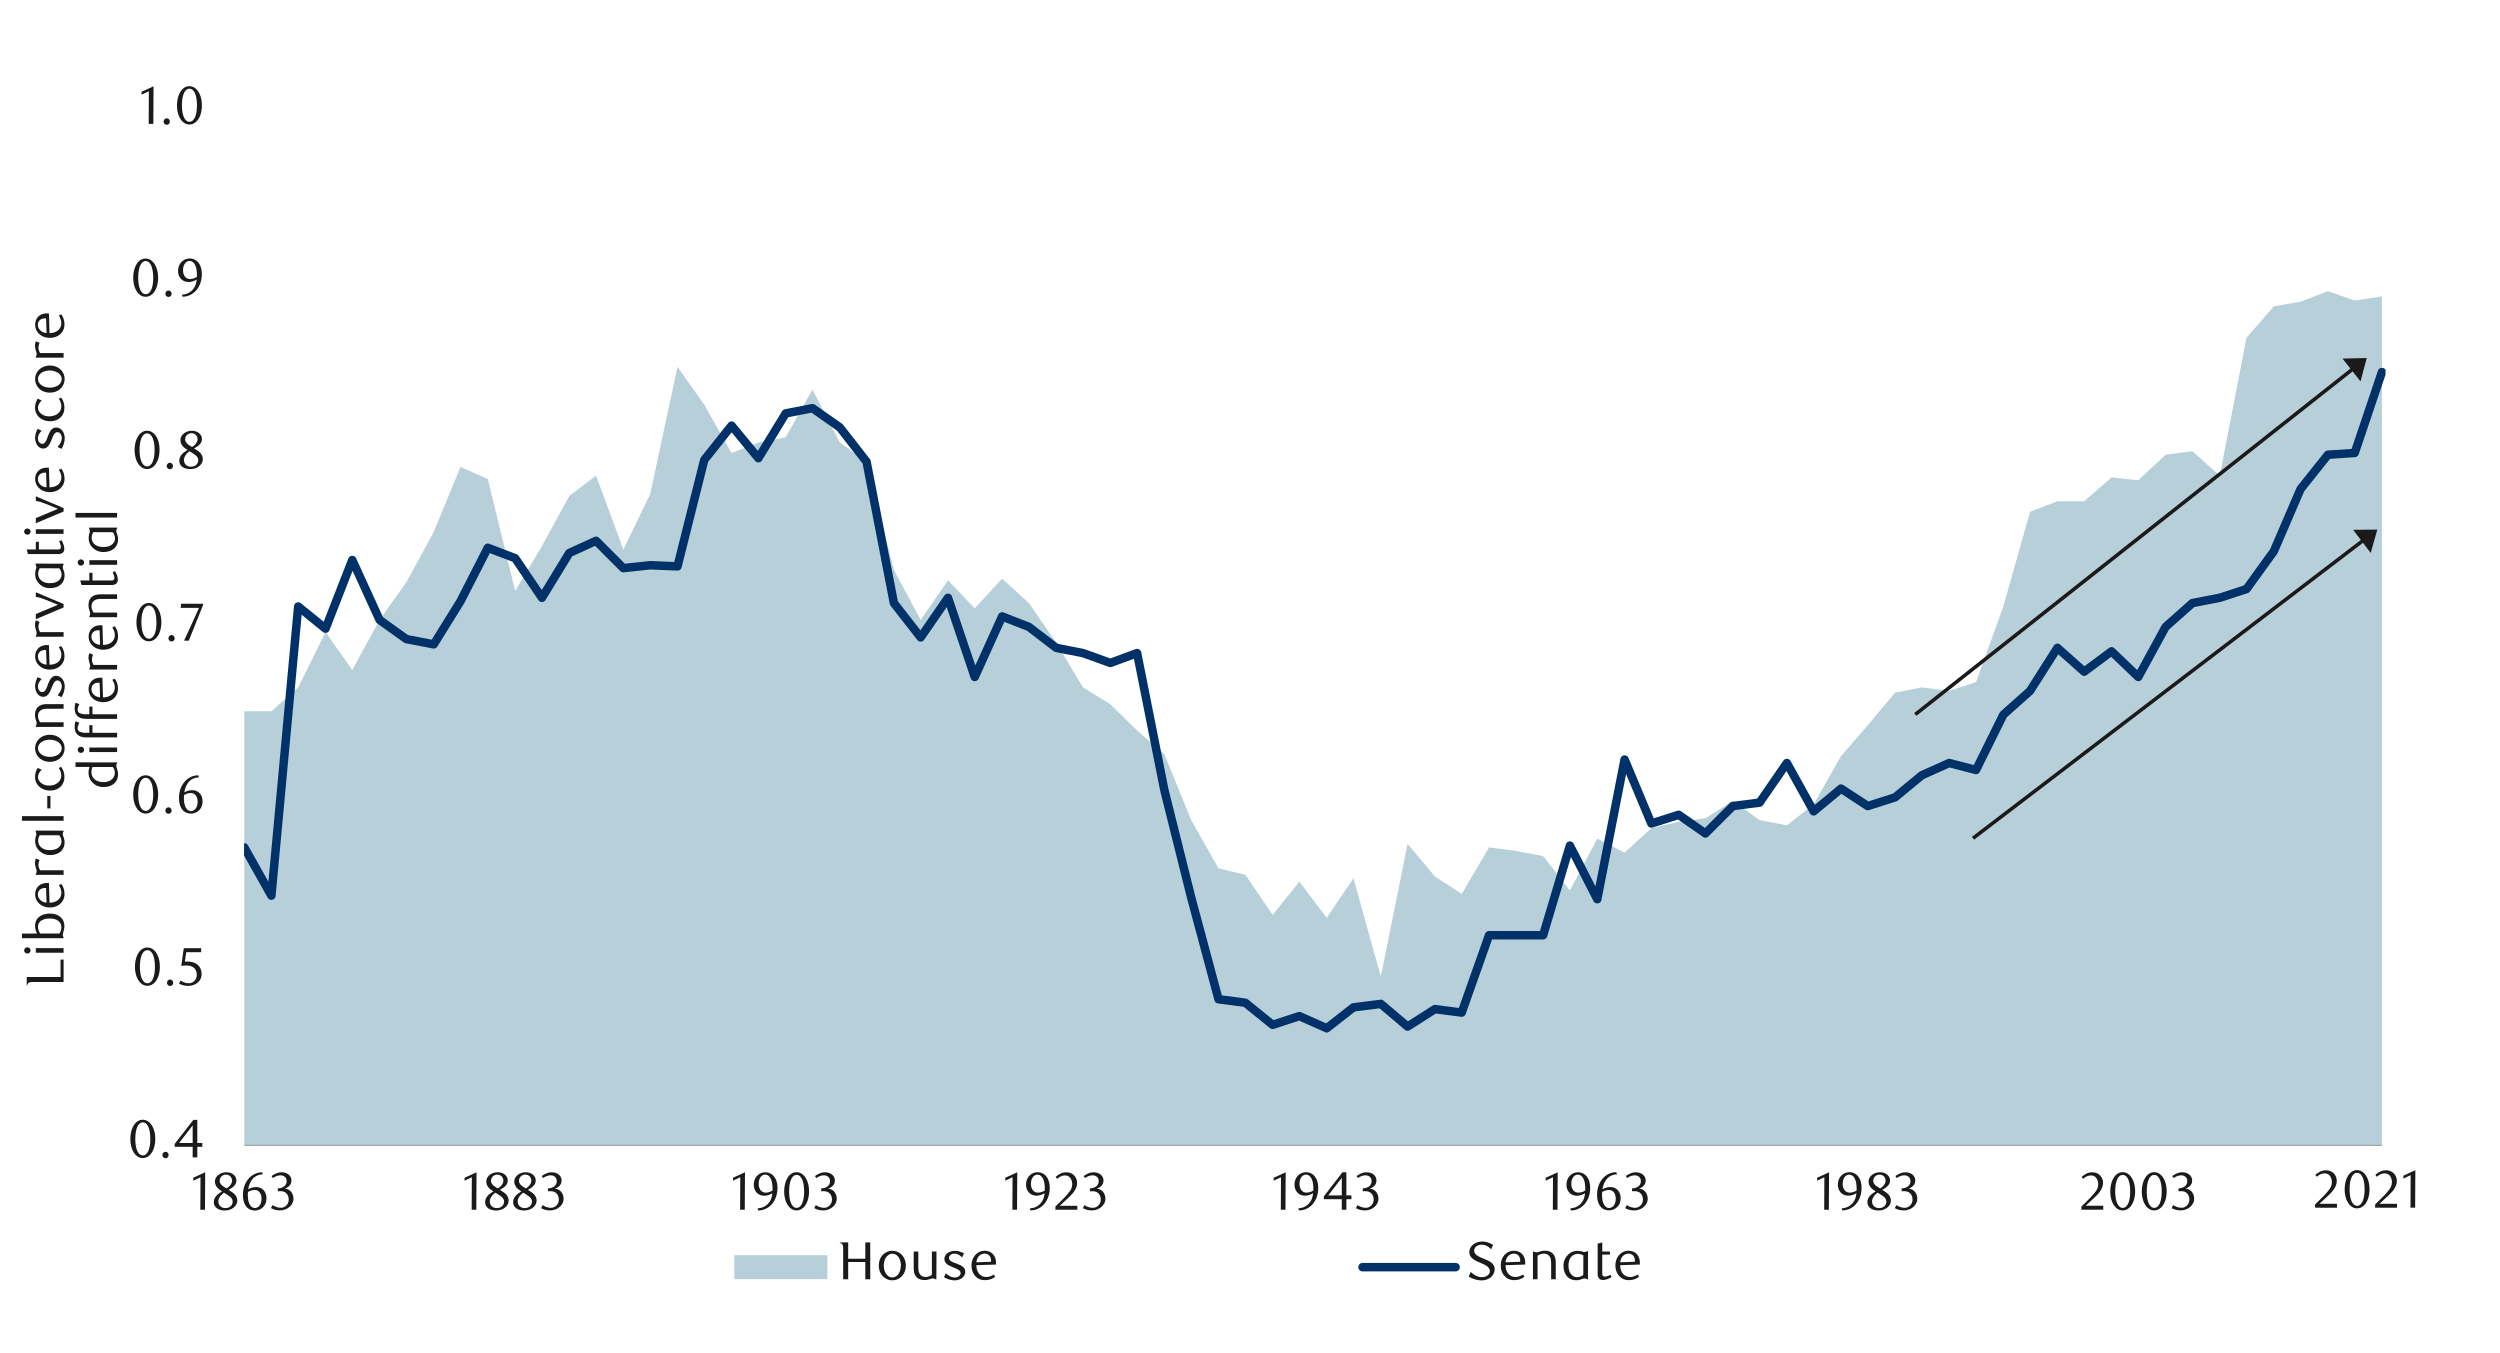 <svg id="Layer_1" data-name="Layer 1" xmlns="http://www.w3.org/2000/svg" xmlns:xlink="http://www.w3.org/1999/xlink" width="1460" height="790" viewBox="0 0 1460 790"><defs><style>.cls-1,.cls-2,.cls-4,.cls-6{fill:none;}.cls-2{clip-rule:evenodd;}.cls-3{fill:#b7cfd9;}.cls-4{stroke:#a6a6a6;stroke-width:0.71px;}.cls-4,.cls-6{stroke-linejoin:round;}.cls-5{clip-path:url(#clip-path);}.cls-6{stroke:#003168;stroke-linecap:round;stroke-width:4.95px;}.cls-7{clip-path:url(#clip-path-2);}.cls-8{fill:#1a1a1a;}.cls-9{clip-path:url(#clip-path-3);}.cls-10{clip-path:url(#clip-path-4);}</style><clipPath id="clip-path"><rect class="cls-1" x="142.54" y="65.08" width="1250.62" height="605.78"/></clipPath><clipPath id="clip-path-2"><polygon class="cls-2" points="9.32 840.66 1445.34 751.66 1445.34 38.34 9.32 127.34 9.32 840.66"/></clipPath><clipPath id="clip-path-3"><polygon class="cls-2" points="9.32 840.66 1445.34 751.66 1445.34 38.34 9 0 9.32 840.66"/></clipPath><clipPath id="clip-path-4"><rect class="cls-1" x="1161.42" y="677.74" width="284.26" height="40.99"/></clipPath></defs><polygon class="cls-3" points="142.67 415.38 158.49 415.38 174.14 401.44 190.1 369.16 205.73 391.25 221.69 362.04 237.34 339.95 253.3 310.72 268.92 272.67 284.88 279.81 300.87 345.05 316.5 318.9 332.46 289.66 348.08 277.76 364.04 320.91 379.69 288.66 395.65 214.23 411.28 236.32 427.24 264.52 442.89 258.42 458.85 255.36 474.47 227.5 490.43 258.42 506.06 269.62 522.04 332.81 537.67 362.04 553.63 338.92 569.25 355.24 585.24 337.91 600.86 352.19 616.82 375.29 632.45 401.44 648.44 411.3 664.06 426.58 680.02 440.5 695.64 478.92 711.6 507.11 727.26 510.84 743.22 534.27 758.84 514.92 774.8 535.98 790.42 512.88 806.41 570.31 822.04 492.83 838 511.87 853.62 522.06 869.61 494.88 885.23 496.92 901.19 499.97 916.82 520.02 932.8 489.78 948.76 497.93 964.39 483.65 980.35 479.92 995.97 477.88 1011.96 467.69 1027.58 478.92 1043.54 481.97 1059.17 469.73 1075.16 441.54 1090.78 423.53 1106.74 404.49 1122.36 401.44 1138.35 403.48 1153.98 398.39 1169.94 354.2 1185.56 298.85 1201.52 292.72 1217.17 292.72 1233.13 278.8 1248.76 280.48 1264.72 265.56 1280.37 263.51 1296.33 277.76 1311.95 197.26 1327.91 178.9 1343.54 176.18 1359.52 170.02 1375.15 175.51 1391.05 173.13 1391.05 668.9 1375.15 668.9 1359.52 668.9 1343.54 668.9 1327.91 668.9 1311.95 668.9 1296.33 668.9 1280.37 668.9 1264.72 668.9 1248.76 668.9 1233.13 668.9 1217.17 668.9 1201.52 668.9 1185.56 668.9 1169.94 668.9 1153.98 668.9 1138.35 668.9 1122.36 668.9 1106.74 668.9 1090.78 668.9 1075.16 668.9 1059.17 668.9 1043.54 668.9 1027.58 668.9 1011.96 668.9 995.97 668.9 980.35 668.9 964.39 668.9 948.76 668.9 932.8 668.9 916.82 668.9 901.19 668.9 885.23 668.9 869.61 668.9 853.62 668.9 838 668.9 822.04 668.9 806.41 668.9 790.42 668.9 774.8 668.9 758.84 668.9 743.22 668.9 727.26 668.9 711.6 668.9 695.64 668.9 680.02 668.9 664.06 668.9 648.44 668.9 632.45 668.9 616.82 668.9 600.86 668.9 585.24 668.9 569.25 668.9 553.63 668.9 537.67 668.9 522.04 668.9 506.06 668.9 490.43 668.9 474.47 668.9 458.85 668.9 442.89 668.9 427.24 668.9 411.28 668.9 395.65 668.9 379.69 668.9 364.04 668.9 348.08 668.9 332.46 668.9 316.5 668.9 300.87 668.9 284.88 668.9 268.92 668.9 253.3 668.9 237.34 668.9 221.69 668.9 205.73 668.9 190.1 668.9 174.14 668.9 158.49 668.9 142.67 668.9 142.67 415.38"/><line class="cls-4" x1="142.67" y1="668.9" x2="1391.05" y2="668.9"/><g class="cls-5"><polyline class="cls-6" points="142.67 494.88 158.49 523.07 174.14 354.2 190.1 367.14 205.73 327.04 221.69 362.04 237.34 373.24 253.3 376.3 268.92 351.15 284.88 319.9 300.87 326.01 316.5 349.11 332.46 322.96 348.08 315.82 364.04 331.8 379.69 330.1 395.65 330.77 411.28 268.61 427.24 248.56 442.89 267.57 458.85 241.42 474.47 238.37 490.43 249.57 506.06 269.62 522.04 352.19 537.67 372.24 553.63 349.11 569.25 395.34 585.24 360 600.86 366.1 616.82 378.34 632.45 381.39 648.44 387.16 664.06 381.39 680.02 461.58 695.64 524.08 711.6 583.55 727.26 585.6 743.22 598.5 758.84 593.41 774.8 600.52 790.42 588.31 806.41 586.27 822.04 599.51 838 589.32 853.62 591.36 869.61 546.17 885.23 546.17 901.19 546.17 916.82 493.84 932.8 525.12 948.76 443.58 964.39 480.93 980.35 475.84 995.97 486.73 1011.96 470.74 1027.58 468.72 1043.54 445.6 1059.17 473.82 1075.16 460.55 1090.78 470.74 1106.74 465.64 1122.36 452.74 1138.35 445.6 1153.98 449.68 1169.94 417.4 1185.56 403.48 1201.52 378.34 1217.17 392.26 1233.13 380.38 1248.76 395.34 1264.72 366.1 1280.37 352.19 1296.33 349.11 1311.95 344.01 1327.91 321.95 1343.54 285.58 1359.52 265.56 1375.15 264.52 1391.05 217.28"/></g><g class="cls-7"><path class="cls-8" d="M90.67,665.17a17.45,17.45,0,0,1-.55,4.48,11.85,11.85,0,0,1-1.53,3.53,7.55,7.55,0,0,1-2.31,2.3,5.45,5.45,0,0,1-2.93.82,5.3,5.3,0,0,1-2.87-.83,7.85,7.85,0,0,1-2.28-2.31,12,12,0,0,1-1.52-3.51,17.34,17.34,0,0,1-.54-4.45,17.9,17.9,0,0,1,.54-4.52,13,13,0,0,1,1.5-3.57,7.3,7.3,0,0,1,2.28-2.34,5.39,5.39,0,0,1,2.89-.83,5.45,5.45,0,0,1,2.93.83,7.59,7.59,0,0,1,2.31,2.34,11.93,11.93,0,0,1,1.53,3.56A17.61,17.61,0,0,1,90.67,665.17Zm-2.88,0a24.4,24.4,0,0,0-.29-3.85,13,13,0,0,0-.83-3.1,5.56,5.56,0,0,0-1.36-2,2.83,2.83,0,0,0-3.82,0,5.64,5.64,0,0,0-1.36,2,13.24,13.24,0,0,0-.83,3.07,26.47,26.47,0,0,0,0,7.68,12.52,12.52,0,0,0,.85,3.06,5.74,5.74,0,0,0,1.37,2,2.74,2.74,0,0,0,1.88.74,2.81,2.81,0,0,0,1.9-.74,5.49,5.49,0,0,0,1.37-2,12.59,12.59,0,0,0,.83-3A23.63,23.63,0,0,0,87.79,665.21Z"/><path class="cls-8" d="M98.46,674.54a1.83,1.83,0,0,1-.51,1.32,1.76,1.76,0,0,1-1.3.53,1.71,1.71,0,0,1-1.27-.53,1.84,1.84,0,0,1-.52-1.32,1.89,1.89,0,0,1,.52-1.31,1.63,1.63,0,0,1,1.27-.56,1.68,1.68,0,0,1,1.3.56A1.88,1.88,0,0,1,98.46,674.54Z"/><path class="cls-8" d="M115.22,669.75v6.17h-2.7v-6.17H102v-1.69L112.93,654h2.29V667.5h2.94v2.25Zm-2.7-12.52L104.6,667.5h7.92Z"/></g><g class="cls-9"><path class="cls-8" d="M93.35,564.56a17.54,17.54,0,0,1-.54,4.49,12.39,12.39,0,0,1-1.53,3.53,7.47,7.47,0,0,1-2.32,2.3,5.5,5.5,0,0,1-2.92.82,5.28,5.28,0,0,1-2.87-.83,7.62,7.62,0,0,1-2.28-2.31,12,12,0,0,1-1.52-3.51,17.35,17.35,0,0,1-.55-4.46,17.8,17.8,0,0,1,.55-4.51,13.16,13.16,0,0,1,1.5-3.58,7.37,7.37,0,0,1,2.28-2.33,5.5,5.5,0,0,1,5.81,0,7.58,7.58,0,0,1,2.32,2.33,12.58,12.58,0,0,1,1.53,3.56A17.68,17.68,0,0,1,93.35,564.56Zm-2.88.05a24.44,24.44,0,0,0-.28-3.85,13.51,13.51,0,0,0-.83-3.1,5.56,5.56,0,0,0-1.36-2,2.83,2.83,0,0,0-3.82,0,5.64,5.64,0,0,0-1.36,2,13.24,13.24,0,0,0-.83,3.07,26.4,26.4,0,0,0,0,7.67,13.08,13.08,0,0,0,.84,3.07,5.89,5.89,0,0,0,1.38,2,2.71,2.71,0,0,0,1.88.73,2.75,2.75,0,0,0,1.89-.73,5.39,5.39,0,0,0,1.38-2,13.06,13.06,0,0,0,.83-3.05A23.67,23.67,0,0,0,90.47,564.61Z"/><path class="cls-8" d="M101.15,573.94a1.85,1.85,0,0,1-.51,1.32,1.76,1.76,0,0,1-1.3.53,1.7,1.7,0,0,1-1.27-.53,1.82,1.82,0,0,1-.52-1.32,1.84,1.84,0,0,1,.52-1.31,1.63,1.63,0,0,1,1.27-.57,1.69,1.69,0,0,1,1.3.57A1.88,1.88,0,0,1,101.15,573.94Z"/><path class="cls-8" d="M117.47,556.09h-8.71l-.81,5.48.69,0,.68,0a10.68,10.68,0,0,1,4.12.69A7.12,7.12,0,0,1,116,564a6.13,6.13,0,0,1,1.35,2.37,8.68,8.68,0,0,1,.39,2.52,6.14,6.14,0,0,1-.64,2.83,6.61,6.61,0,0,1-1.72,2.16,7.74,7.74,0,0,1-2.51,1.38,9.32,9.32,0,0,1-3,.49,12.14,12.14,0,0,1-2.55-.27,11.12,11.12,0,0,1-2.81-1.08l1-1.79a8.19,8.19,0,0,0,4.85,1.6,4.3,4.3,0,0,0,1.67-.34,4.75,4.75,0,0,0,1.48-1,4.93,4.93,0,0,0,1-1.51,4.7,4.7,0,0,0,.39-1.94,6,6,0,0,0-.56-2.77,4.72,4.72,0,0,0-1.46-1.71,5.52,5.52,0,0,0-2-.86,11.81,11.81,0,0,0-2.27-.23,11.32,11.32,0,0,0-1.43.08c-.47.05-.9.11-1.3.17l1.44-10.34h10.12Z"/></g><path class="cls-8" d="M92.35,464a17.45,17.45,0,0,1-.55,4.48A12,12,0,0,1,90.27,472,7.55,7.55,0,0,1,88,474.3a5.45,5.45,0,0,1-2.93.82,5.3,5.3,0,0,1-2.87-.83A7.51,7.51,0,0,1,79.88,472a12,12,0,0,1-1.52-3.51,17.34,17.34,0,0,1-.54-4.45,17.9,17.9,0,0,1,.54-4.52,13,13,0,0,1,1.5-3.57,7.4,7.4,0,0,1,2.28-2.34,5.39,5.39,0,0,1,2.89-.83,5.45,5.45,0,0,1,2.93.83,7.7,7.7,0,0,1,2.31,2.34,12.19,12.19,0,0,1,1.53,3.56A17.67,17.67,0,0,1,92.35,464Zm-2.88,0a24.49,24.49,0,0,0-.29-3.85,13,13,0,0,0-.83-3.1A5.65,5.65,0,0,0,87,455a2.83,2.83,0,0,0-3.82,0,5.6,5.6,0,0,0-1.36,2,13.1,13.1,0,0,0-.83,3.07,26.4,26.4,0,0,0,0,7.67,13.22,13.22,0,0,0,.84,3.07,5.94,5.94,0,0,0,1.38,2,2.74,2.74,0,0,0,1.88.74,2.81,2.81,0,0,0,1.9-.74,5.53,5.53,0,0,0,1.37-2,12.8,12.8,0,0,0,.83-3.06A23.63,23.63,0,0,0,89.47,464Z"/><path class="cls-8" d="M100.21,473.37a1.82,1.82,0,0,1-.52,1.31,1.71,1.71,0,0,1-1.3.53,1.69,1.69,0,0,1-1.27-.53,1.81,1.81,0,0,1-.51-1.31,1.92,1.92,0,0,1,.51-1.32,1.65,1.65,0,0,1,1.27-.56,1.67,1.67,0,0,1,1.3.56A1.93,1.93,0,0,1,100.21,473.37Z"/><path class="cls-8" d="M116.15,454a9.44,9.44,0,0,0-2.9.57,8.28,8.28,0,0,0-2,1.12,6.39,6.39,0,0,0-1.38,1.43,14.73,14.73,0,0,0-.91,1.46,10.83,10.83,0,0,0-.81,2,12,12,0,0,0-.5,2.18,9.8,9.8,0,0,1,2.39-1,8.8,8.8,0,0,1,2.24-.3,6.22,6.22,0,0,1,2.32.44,5.42,5.42,0,0,1,1.92,1.29,5.8,5.8,0,0,1,1.3,2.06,7.63,7.63,0,0,1,.47,2.79,7.48,7.48,0,0,1-.58,3,6.55,6.55,0,0,1-1.53,2.24,6.41,6.41,0,0,1-2.18,1.38,7,7,0,0,1-5.21-.06,5.82,5.82,0,0,1-2.21-1.66,8.53,8.53,0,0,1-1.49-2.87,14,14,0,0,1-.54-4.12,15.4,15.4,0,0,1,.87-5.26,13.39,13.39,0,0,1,2.4-4.16,10.94,10.94,0,0,1,3.57-2.74,10.05,10.05,0,0,1,4.43-1Zm-8.65,10.31q-.06.44-.09.9c0,.32,0,.63,0,.94a18.2,18.2,0,0,0,.18,2.6,8.78,8.78,0,0,0,.53,2,5.44,5.44,0,0,0,1.47,2.22,3,3,0,0,0,1.94.72,3.17,3.17,0,0,0,1.45-.36,3.79,3.79,0,0,0,1.23-1.05,5.77,5.77,0,0,0,.86-1.66,6.91,6.91,0,0,0,.32-2.16,6.24,6.24,0,0,0-1.1-4,3.57,3.57,0,0,0-2.89-1.33,7.25,7.25,0,0,0-1.86.26A8.68,8.68,0,0,0,107.5,464.32Z"/><path class="cls-8" d="M94.23,363.38a17.1,17.1,0,0,1-.55,4.49,11.85,11.85,0,0,1-1.53,3.53,7.44,7.44,0,0,1-2.31,2.3,5.52,5.52,0,0,1-2.92.82,5.34,5.34,0,0,1-2.88-.83,7.85,7.85,0,0,1-2.28-2.31,12,12,0,0,1-1.51-3.51,17,17,0,0,1-.55-4.45,17.39,17.39,0,0,1,.55-4.52,12.57,12.57,0,0,1,1.5-3.58A7.16,7.16,0,0,1,84,353a5.28,5.28,0,0,1,2.89-.83,5.36,5.36,0,0,1,2.92.83,7.55,7.55,0,0,1,2.31,2.33,12,12,0,0,1,1.53,3.56A17.23,17.23,0,0,1,94.23,363.38Zm-2.88.05a25.7,25.7,0,0,0-.28-3.85,14,14,0,0,0-.83-3.1,5.58,5.58,0,0,0-1.37-2.05,2.83,2.83,0,0,0-3.82,0,5.77,5.77,0,0,0-1.36,2,13.76,13.76,0,0,0-.83,3.07,26.4,26.4,0,0,0,0,7.67,12.6,12.6,0,0,0,.85,3.07,5.63,5.63,0,0,0,1.38,2A2.69,2.69,0,0,0,87,373a2.78,2.78,0,0,0,1.9-.73,5.63,5.63,0,0,0,1.38-2,13.57,13.57,0,0,0,.83-3A24.88,24.88,0,0,0,91.35,363.43Z"/><path class="cls-8" d="M102,372.76a1.86,1.86,0,0,1-.52,1.32,1.75,1.75,0,0,1-1.3.53,1.73,1.73,0,0,1-1.27-.53,1.85,1.85,0,0,1-.51-1.32,1.88,1.88,0,0,1,.51-1.31,1.66,1.66,0,0,1,1.27-.57,1.68,1.68,0,0,1,1.3.57A1.89,1.89,0,0,1,102,372.76Z"/><path class="cls-8" d="M110.26,374.14h-2.75L116.24,355H105.53l.19-2.42h12.84v.85Z"/><path class="cls-8" d="M93.15,262.78a17.41,17.41,0,0,1-.54,4.48,12.26,12.26,0,0,1-1.53,3.53,7.51,7.51,0,0,1-2.32,2.31,5.49,5.49,0,0,1-2.92.81,5.19,5.19,0,0,1-2.87-.83,7.47,7.47,0,0,1-2.28-2.3,11.92,11.92,0,0,1-1.52-3.52,17.27,17.27,0,0,1-.55-4.45,17.8,17.8,0,0,1,.55-4.51,12.45,12.45,0,0,1,1.5-3.58A7.37,7.37,0,0,1,83,252.39a5.44,5.44,0,0,1,5.81,0,7.58,7.58,0,0,1,2.32,2.33,12.46,12.46,0,0,1,1.53,3.56A17.68,17.68,0,0,1,93.15,262.78Zm-2.88.05A24.44,24.44,0,0,0,90,259a13.37,13.37,0,0,0-.83-3.1,5.61,5.61,0,0,0-1.36-2.06,2.86,2.86,0,0,0-3.82,0,5.6,5.6,0,0,0-1.36,2,12.76,12.76,0,0,0-.83,3.07,25.5,25.5,0,0,0,0,7.67,12.75,12.75,0,0,0,.84,3.07,6,6,0,0,0,1.38,2,2.71,2.71,0,0,0,1.88.73,2.75,2.75,0,0,0,1.89-.73,5.47,5.47,0,0,0,1.38-2,13.2,13.2,0,0,0,.83-3.05A23.76,23.76,0,0,0,90.27,262.83Z"/><path class="cls-8" d="M101,272.16a1.81,1.81,0,0,1-.51,1.31,1.74,1.74,0,0,1-1.3.54,1.69,1.69,0,0,1-1.27-.54,1.78,1.78,0,0,1-.52-1.31,1.88,1.88,0,0,1,.52-1.32,1.67,1.67,0,0,1,1.27-.56,1.72,1.72,0,0,1,1.3.56A1.92,1.92,0,0,1,101,272.16Z"/><path class="cls-8" d="M109.52,262.73c-.44-.27-.9-.57-1.39-.9a7.57,7.57,0,0,1-1.34-1.19,6.18,6.18,0,0,1-1-1.59,5.06,5.06,0,0,1-.4-2.11,4.17,4.17,0,0,1,.55-2.1,5.71,5.71,0,0,1,1.46-1.69,7.21,7.21,0,0,1,2.08-1.14,7.33,7.33,0,0,1,2.47-.43,8.07,8.07,0,0,1,2.34.33,5.66,5.66,0,0,1,1.88,1,4.8,4.8,0,0,1,1.27,1.5,4.17,4.17,0,0,1,.47,2,4.22,4.22,0,0,1-.36,1.78,5.3,5.3,0,0,1-1,1.42,8.31,8.31,0,0,1-1.46,1.19c-.56.37-1.15.73-1.76,1.09l.63.37,1.62,1.08a8,8,0,0,1,1.45,1.25,6.1,6.1,0,0,1,1,1.59,4.78,4.78,0,0,1,.41,2,4.58,4.58,0,0,1-.57,2.21,5.8,5.8,0,0,1-1.53,1.83,7.63,7.63,0,0,1-2.29,1.25,8.37,8.37,0,0,1-2.86.47,10.55,10.55,0,0,1-2.49-.29,6.65,6.65,0,0,1-2.06-.91,4.49,4.49,0,0,1-1.4-1.54,4.24,4.24,0,0,1-.52-2.14,4.92,4.92,0,0,1,.5-2.26,7.36,7.36,0,0,1,1.23-1.72,10.38,10.38,0,0,1,1.55-1.3Q108.86,263.21,109.52,262.73Zm1.11.82a10.78,10.78,0,0,0-1.22,1.05,8.05,8.05,0,0,0-1,1.23,5.69,5.69,0,0,0-.72,1.38,4,4,0,0,0,0,2.9,3.47,3.47,0,0,0,.78,1.25,3.52,3.52,0,0,0,1.28.86,4.71,4.71,0,0,0,1.8.32,4.85,4.85,0,0,0,1.82-.32,3.82,3.82,0,0,0,1.33-.86,3.29,3.29,0,0,0,.81-1.25,4.06,4.06,0,0,0,.27-1.46,3.5,3.5,0,0,0-1.35-2.57c-.31-.27-.64-.53-1-.78s-.69-.48-1-.7-.66-.42-1-.6Zm1.53-2.54a7.89,7.89,0,0,0,1.21-.83,6.59,6.59,0,0,0,1-1.08,5.62,5.62,0,0,0,.72-1.25,3.61,3.61,0,0,0,.27-1.38,3.53,3.53,0,0,0-.76-2.19,3.29,3.29,0,0,0-1.14-.93,3.83,3.83,0,0,0-4.21.65,3.4,3.4,0,0,0-1.1,2.63,2.75,2.75,0,0,0,.32,1.33,5,5,0,0,0,.8,1.08,6.27,6.27,0,0,0,1.11.91c.41.27.83.53,1.25.78Z"/><path class="cls-8" d="M92.35,162.17a17.48,17.48,0,0,1-.55,4.49,12.11,12.11,0,0,1-1.53,3.53,7.55,7.55,0,0,1-2.31,2.3,5.45,5.45,0,0,1-2.93.82,5.3,5.3,0,0,1-2.87-.83,7.73,7.73,0,0,1-2.28-2.31,12,12,0,0,1-1.52-3.51,17.34,17.34,0,0,1-.54-4.45,17.9,17.9,0,0,1,.54-4.52,13,13,0,0,1,1.5-3.57,7.3,7.3,0,0,1,2.28-2.34A5.39,5.39,0,0,1,85,151a5.45,5.45,0,0,1,2.93.83,7.59,7.59,0,0,1,2.31,2.34,12.24,12.24,0,0,1,1.53,3.55A17.67,17.67,0,0,1,92.35,162.17Zm-2.88.05a24.4,24.4,0,0,0-.29-3.85,13,13,0,0,0-.83-3.1A5.56,5.56,0,0,0,87,153.22a2.83,2.83,0,0,0-3.82,0,5.64,5.64,0,0,0-1.36,2,13.24,13.24,0,0,0-.83,3.07A26.47,26.47,0,0,0,81,166a13.13,13.13,0,0,0,.84,3.06,5.89,5.89,0,0,0,1.38,2,2.74,2.74,0,0,0,1.88.74,2.81,2.81,0,0,0,1.9-.74,5.49,5.49,0,0,0,1.37-2,12.59,12.59,0,0,0,.83-3.05A23.63,23.63,0,0,0,89.47,162.22Z"/><path class="cls-8" d="M100.21,171.55a1.84,1.84,0,0,1-.52,1.32,1.75,1.75,0,0,1-1.3.53,1.73,1.73,0,0,1-1.27-.53,1.83,1.83,0,0,1-.51-1.32,1.88,1.88,0,0,1,.51-1.31,1.66,1.66,0,0,1,1.27-.57,1.68,1.68,0,0,1,1.3.57A1.89,1.89,0,0,1,100.21,171.55Z"/><path class="cls-8" d="M106.25,172.09a9.41,9.41,0,0,0,2.85-.57,8.45,8.45,0,0,0,2.11-1.14,8.15,8.15,0,0,0,1.52-1.46,12,12,0,0,0,1-1.5,8.55,8.55,0,0,0,.75-2,10.84,10.84,0,0,0,.37-2.17,10.09,10.09,0,0,1-2.41,1.08,8.15,8.15,0,0,1-2.32.36,6.43,6.43,0,0,1-2.36-.44,5.63,5.63,0,0,1-1.94-1.27,6.09,6.09,0,0,1-1.32-2,7.41,7.41,0,0,1-.48-2.77,7.68,7.68,0,0,1,.58-3.07,7,7,0,0,1,1.52-2.27,6.52,6.52,0,0,1,2.16-1.41,6.67,6.67,0,0,1,5.09,0,6.42,6.42,0,0,1,2.27,1.66,8.68,8.68,0,0,1,1.61,2.87,12.38,12.38,0,0,1,.61,4.12,15.64,15.64,0,0,1-.86,5.26,13.15,13.15,0,0,1-2.38,4.16,10.91,10.91,0,0,1-3.59,2.74,10.16,10.16,0,0,1-4.44,1ZM115,161.66q0-.34,0-.6v-.59a21.74,21.74,0,0,0-.24-3,8.55,8.55,0,0,0-.64-2.28,5,5,0,0,0-1.51-2.13,3.19,3.19,0,0,0-1.95-.66,3,3,0,0,0-1.4.36,3.57,3.57,0,0,0-1.19,1.05,5.63,5.63,0,0,0-.84,1.64,7,7,0,0,0-.31,2.18,6,6,0,0,0,1.16,4,3.78,3.78,0,0,0,3,1.33A7.68,7.68,0,0,0,115,161.66Z"/><path class="cls-8" d="M86.84,72.33l.09-19.07-4.26,2V53.6l7-3.22-.12,21.95Z"/><path class="cls-8" d="M99.17,71a1.85,1.85,0,0,1-.51,1.32,1.76,1.76,0,0,1-1.3.53,1.71,1.71,0,0,1-1.27-.53A1.82,1.82,0,0,1,95.57,71a1.84,1.84,0,0,1,.52-1.31,1.64,1.64,0,0,1,1.27-.57,1.69,1.69,0,0,1,1.3.57A1.88,1.88,0,0,1,99.17,71Z"/><path class="cls-8" d="M117.9,61.57a17.1,17.1,0,0,1-.55,4.49,11.68,11.68,0,0,1-1.53,3.52,7.37,7.37,0,0,1-2.31,2.31,5.52,5.52,0,0,1-2.92.81,5.25,5.25,0,0,1-2.88-.83,7.69,7.69,0,0,1-2.28-2.3,12,12,0,0,1-1.51-3.51,17,17,0,0,1-.55-4.46,17.36,17.36,0,0,1,.55-4.51,12.57,12.57,0,0,1,1.5-3.58,7.16,7.16,0,0,1,2.28-2.33,5.29,5.29,0,0,1,2.89-.84,5.37,5.37,0,0,1,2.92.84,7.55,7.55,0,0,1,2.31,2.33,12,12,0,0,1,1.53,3.56A17.23,17.23,0,0,1,117.9,61.57Zm-2.88,0a25.7,25.7,0,0,0-.28-3.85,13.89,13.89,0,0,0-.83-3.1,5.58,5.58,0,0,0-1.37-2.05,2.83,2.83,0,0,0-3.82,0,5.68,5.68,0,0,0-1.36,2,13.76,13.76,0,0,0-.83,3.07,26.4,26.4,0,0,0,0,7.67,12.73,12.73,0,0,0,.85,3.07,5.63,5.63,0,0,0,1.38,2,2.69,2.69,0,0,0,1.87.73,2.78,2.78,0,0,0,1.9-.73,5.63,5.63,0,0,0,1.38-2,13.72,13.72,0,0,0,.83-3A24.88,24.88,0,0,0,115,61.62Z"/><path class="cls-8" d="M117,706.5l.09-19-4.25,2v-1.68l7-3.22-.13,21.9Z"/><path class="cls-8" d="M129.67,695.72c-.44-.27-.9-.57-1.39-.9a7.88,7.88,0,0,1-1.34-1.19,6.56,6.56,0,0,1-1-1.58,5.06,5.06,0,0,1-.4-2.11,4.2,4.2,0,0,1,.54-2.09,5.88,5.88,0,0,1,1.46-1.69,7.36,7.36,0,0,1,4.54-1.56,8.32,8.32,0,0,1,2.34.32,5.76,5.76,0,0,1,1.88,1,4.71,4.71,0,0,1,1.27,1.5,4.13,4.13,0,0,1,.47,2,4.23,4.23,0,0,1-.37,1.78,5.23,5.23,0,0,1-1,1.42,8.31,8.31,0,0,1-1.45,1.19c-.56.36-1.14.72-1.75,1.08l.62.37q.81.52,1.62,1.08a7.9,7.9,0,0,1,1.45,1.25,6,6,0,0,1,1,1.58,4.78,4.78,0,0,1,.41,2,4.64,4.64,0,0,1-.56,2.2,6.08,6.08,0,0,1-1.53,1.83,7.63,7.63,0,0,1-2.29,1.25,8.56,8.56,0,0,1-2.85.47,9.91,9.91,0,0,1-2.48-.3,6.33,6.33,0,0,1-2.06-.91,4.37,4.37,0,0,1-1.4-1.53,4.24,4.24,0,0,1-.52-2.14,4.91,4.91,0,0,1,.5-2.25,7.08,7.08,0,0,1,1.23-1.72,9.73,9.73,0,0,1,1.55-1.29Zm1.11.81a13.29,13.29,0,0,0-1.22,1.05,8.12,8.12,0,0,0-1.05,1.24,6.19,6.19,0,0,0-.72,1.37,4.06,4.06,0,0,0-.26,1.44,4,4,0,0,0,.26,1.45,3.77,3.77,0,0,0,.78,1.25,3.61,3.61,0,0,0,1.28.86,4.71,4.71,0,0,0,1.8.31,4.8,4.8,0,0,0,1.81-.31,3.82,3.82,0,0,0,1.33-.86,3.29,3.29,0,0,0,.81-1.25,4,4,0,0,0,.27-1.45,3.52,3.52,0,0,0-1.34-2.57c-.32-.27-.64-.53-1-.78s-.69-.48-1-.7-.67-.42-1-.59Zm1.53-2.53a7.59,7.59,0,0,0,1.2-.83,6.51,6.51,0,0,0,1-1.07,5.85,5.85,0,0,0,.72-1.25,3.47,3.47,0,0,0-1.62-4.49A3.5,3.5,0,0,0,132,686a3.54,3.54,0,0,0-2.6,1,3.39,3.39,0,0,0-1.09,2.63,2.75,2.75,0,0,0,.31,1.33,4.74,4.74,0,0,0,.8,1.07,5.86,5.86,0,0,0,1.11.91c.41.27.83.53,1.25.78Z"/><path class="cls-8" d="M153.46,685.82a9.44,9.44,0,0,0-2.89.56,8.46,8.46,0,0,0-2,1.12,6.76,6.76,0,0,0-1.37,1.42c-.35.52-.66,1-.91,1.46a10.83,10.83,0,0,0-.81,2,11.91,11.91,0,0,0-.5,2.17,9.75,9.75,0,0,1,2.39-1,8.8,8.8,0,0,1,2.24-.3,6.2,6.2,0,0,1,2.31.44,5.53,5.53,0,0,1,1.92,1.28,6.09,6.09,0,0,1,1.3,2.06,8.38,8.38,0,0,1-.11,5.83,6.9,6.9,0,0,1-1.53,2.23,6.41,6.41,0,0,1-2.18,1.38,6.93,6.93,0,0,1-2.5.47,7,7,0,0,1-2.7-.53,5.79,5.79,0,0,1-2.2-1.66,8.31,8.31,0,0,1-1.49-2.86,13.93,13.93,0,0,1-.54-4.11,15.38,15.38,0,0,1,.87-5.25,13.2,13.2,0,0,1,2.39-4.15,10.94,10.94,0,0,1,3.57-2.74,10,10,0,0,1,4.42-1Zm-8.62,10.28c0,.29-.08.59-.1.9s0,.63,0,.94a16.7,16.7,0,0,0,.19,2.59,7.79,7.79,0,0,0,.53,2,5.33,5.33,0,0,0,1.46,2.22,3,3,0,0,0,1.93.72,3.14,3.14,0,0,0,1.45-.36,3.68,3.68,0,0,0,1.23-1,5.52,5.52,0,0,0,.85-1.66,6.66,6.66,0,0,0,.33-2.16,6.19,6.19,0,0,0-1.1-4,3.57,3.57,0,0,0-2.88-1.33,6.86,6.86,0,0,0-1.86.27A8,8,0,0,0,144.84,696.1Z"/><path class="cls-8" d="M166.3,694.16a5.32,5.32,0,0,1,2.1.58A5.27,5.27,0,0,1,170,696a5.88,5.88,0,0,1,1,1.83,6.48,6.48,0,0,1,.38,2.25,5.59,5.59,0,0,1-.66,2.67,7.08,7.08,0,0,1-1.75,2.15,8,8,0,0,1-2.53,1.44,8.6,8.6,0,0,1-3,.52,11.7,11.7,0,0,1-2.45-.27,9.83,9.83,0,0,1-2.73-1.08l.93-1.78a8.39,8.39,0,0,0,4.88,1.6,4.34,4.34,0,0,0,1.69-.35,4.79,4.79,0,0,0,1.45-1,4.48,4.48,0,0,0,1-1.47,4.73,4.73,0,0,0,.38-1.92,5.64,5.64,0,0,0-.37-2.14,4.56,4.56,0,0,0-1-1.55,4.06,4.06,0,0,0-1.49-.94,5.49,5.49,0,0,0-1.83-.31h-1.65V694a6.25,6.25,0,0,0,3.68-1.15,3.77,3.77,0,0,0,1.44-3.19,3,3,0,0,0-1-2.35,3.59,3.59,0,0,0-2.46-.9,6.67,6.67,0,0,0-2.31.39,10.35,10.35,0,0,0-2.25,1.2l-.75-1.19a15.27,15.27,0,0,1,2.84-1.59,7.72,7.72,0,0,1,3-.59,7.12,7.12,0,0,1,2.33.36,5.61,5.61,0,0,1,1.81,1,4.55,4.55,0,0,1,1.19,1.5,4.41,4.41,0,0,1,.42,1.94,4.35,4.35,0,0,1-.31,1.69,4.89,4.89,0,0,1-.84,1.34,5.38,5.38,0,0,1-1.25,1A9.09,9.09,0,0,1,166.3,694.16Z"/><path class="cls-8" d="M275.45,706.5l.1-19-4.25,2v-1.68l7-3.22-.13,21.9Z"/><path class="cls-8" d="M288.13,695.72c-.44-.27-.9-.57-1.39-.9a7.52,7.52,0,0,1-1.34-1.19,6.56,6.56,0,0,1-1-1.58,5.06,5.06,0,0,1-.4-2.11,4.2,4.2,0,0,1,.54-2.09,5.73,5.73,0,0,1,1.46-1.69,7.36,7.36,0,0,1,4.54-1.56,8.32,8.32,0,0,1,2.34.32,5.76,5.76,0,0,1,1.88,1,4.55,4.55,0,0,1,1.26,1.5,4,4,0,0,1,.47,2,4.22,4.22,0,0,1-.36,1.78,5.23,5.23,0,0,1-1,1.42,8.31,8.31,0,0,1-1.45,1.19c-.56.36-1.15.72-1.76,1.08l.63.37q.81.52,1.62,1.08a7.9,7.9,0,0,1,1.45,1.25,6.27,6.27,0,0,1,1,1.58,4.78,4.78,0,0,1,.41,2,4.64,4.64,0,0,1-.56,2.2,6.08,6.08,0,0,1-1.53,1.83,7.75,7.75,0,0,1-2.29,1.25,8.61,8.61,0,0,1-2.85.47,9.91,9.91,0,0,1-2.48-.3,6.33,6.33,0,0,1-2.06-.91,4.37,4.37,0,0,1-1.4-1.53,4.24,4.24,0,0,1-.52-2.14,4.91,4.91,0,0,1,.5-2.25,7.08,7.08,0,0,1,1.23-1.72,9.31,9.31,0,0,1,1.55-1.29Zm1.1.81a14.65,14.65,0,0,0-1.21,1.05,8.12,8.12,0,0,0-1,1.24,6.19,6.19,0,0,0-.72,1.37,4.08,4.08,0,0,0-.27,1.44,4,4,0,0,0,.27,1.45,3.77,3.77,0,0,0,.78,1.25,3.61,3.61,0,0,0,1.28.86,4.71,4.71,0,0,0,1.8.31,4.8,4.8,0,0,0,1.81-.31,3.82,3.82,0,0,0,1.33-.86,3.41,3.41,0,0,0,.81-1.25,4,4,0,0,0,.27-1.45,3.5,3.5,0,0,0-1.35-2.57c-.31-.27-.64-.53-1-.78s-.69-.48-1-.7-.67-.42-1-.59Zm1.54-2.53a7.59,7.59,0,0,0,1.2-.83,6.94,6.94,0,0,0,1-1.07,5.85,5.85,0,0,0,.72-1.25,3.65,3.65,0,0,0-.49-3.57,3.38,3.38,0,0,0-1.14-.92,3.44,3.44,0,0,0-1.61-.36,3.54,3.54,0,0,0-2.59,1,3.39,3.39,0,0,0-1.09,2.63,2.75,2.75,0,0,0,.31,1.33,4.74,4.74,0,0,0,.8,1.07,5.86,5.86,0,0,0,1.11.91c.41.27.83.53,1.25.78Z"/><path class="cls-8" d="M304.47,695.72c-.43-.27-.9-.57-1.38-.9a7.19,7.19,0,0,1-1.34-1.19,6.3,6.3,0,0,1-1-1.58,5.06,5.06,0,0,1-.4-2.11,4.11,4.11,0,0,1,.55-2.09,5.7,5.7,0,0,1,1.45-1.69,7.42,7.42,0,0,1,4.55-1.56,8.3,8.3,0,0,1,2.33.32,5.66,5.66,0,0,1,1.88,1,4.71,4.71,0,0,1,1.27,1.5,4.13,4.13,0,0,1,.47,2,4.08,4.08,0,0,1-.37,1.78,5.23,5.23,0,0,1-1,1.42,8.31,8.31,0,0,1-1.45,1.19c-.56.36-1.14.72-1.75,1.08l.62.37q.81.52,1.62,1.08a7.9,7.9,0,0,1,1.45,1.25,6,6,0,0,1,1,1.58,4.78,4.78,0,0,1,.4,2,4.64,4.64,0,0,1-.56,2.2,5.8,5.8,0,0,1-1.53,1.83,7.63,7.63,0,0,1-2.29,1.25,8.52,8.52,0,0,1-2.85.47,9.91,9.91,0,0,1-2.48-.3,6.33,6.33,0,0,1-2.06-.91,4.3,4.3,0,0,1-1.92-3.67,4.91,4.91,0,0,1,.5-2.25,7.67,7.67,0,0,1,1.23-1.72,9.73,9.73,0,0,1,1.55-1.29Zm1.11.81a13.29,13.29,0,0,0-1.22,1.05,8.12,8.12,0,0,0-1.05,1.24,6.19,6.19,0,0,0-.72,1.37,4.3,4.3,0,0,0-.26,1.44,4.22,4.22,0,0,0,.26,1.45,3.77,3.77,0,0,0,.78,1.25,3.65,3.65,0,0,0,1.29.86,4.69,4.69,0,0,0,1.79.31,4.89,4.89,0,0,0,1.82-.31,3.78,3.78,0,0,0,1.32-.86,3.44,3.44,0,0,0,.82-1.25,4.22,4.22,0,0,0,.26-1.45,3.52,3.52,0,0,0-1.34-2.57q-.46-.4-1-.78c-.34-.25-.68-.48-1-.7s-.66-.42-1-.59Zm1.53-2.53a6.78,6.78,0,0,0,1.2-.83,6.51,6.51,0,0,0,1-1.07,5.46,5.46,0,0,0,.72-1.25,3.6,3.6,0,0,0-.48-3.57,3.38,3.38,0,0,0-1.14-.92,3.5,3.5,0,0,0-1.61-.36,3.56,3.56,0,0,0-2.6,1,3.39,3.39,0,0,0-1.09,2.63,2.75,2.75,0,0,0,.31,1.33,5.06,5.06,0,0,0,.8,1.07,5.86,5.86,0,0,0,1.11.91c.42.27.83.53,1.25.78Z"/><path class="cls-8" d="M324,694.16a5.28,5.28,0,0,1,2.09.58,5,5,0,0,1,1.61,1.28,5.91,5.91,0,0,1,1.05,1.83,6.48,6.48,0,0,1,.38,2.25,5.59,5.59,0,0,1-.66,2.67,7.23,7.23,0,0,1-1.75,2.15,8,8,0,0,1-2.53,1.44,8.6,8.6,0,0,1-3,.52,11.7,11.7,0,0,1-2.45-.27,9.76,9.76,0,0,1-2.74-1.08l.94-1.78a8.39,8.39,0,0,0,4.87,1.6,4.26,4.26,0,0,0,1.69-.35,4.84,4.84,0,0,0,1.46-1,4.64,4.64,0,0,0,1-1.47,4.73,4.73,0,0,0,.38-1.92,5.84,5.84,0,0,0-.37-2.14,4.56,4.56,0,0,0-1-1.55,4.06,4.06,0,0,0-1.49-.94,5.58,5.58,0,0,0-1.83-.31H320V694a6.28,6.28,0,0,0,3.69-1.15,3.77,3.77,0,0,0,1.44-3.19,3,3,0,0,0-1-2.35,3.56,3.56,0,0,0-2.45-.9,6.63,6.63,0,0,0-2.31.39,10.35,10.35,0,0,0-2.25,1.2l-.75-1.19a14.66,14.66,0,0,1,2.84-1.59,7.72,7.72,0,0,1,3-.59,7.16,7.16,0,0,1,2.33.36,5.72,5.72,0,0,1,1.81,1,4.52,4.52,0,0,1,1.18,1.5,4.28,4.28,0,0,1,.43,1.94,4.54,4.54,0,0,1-.31,1.69,4.69,4.69,0,0,1-.85,1.34,5.18,5.18,0,0,1-1.25,1A9.34,9.34,0,0,1,324,694.16Z"/><path class="cls-8" d="M432.22,706.5l.1-19-4.25,2v-1.68l7-3.22-.13,21.9Z"/><path class="cls-8" d="M442.44,705.66a9.55,9.55,0,0,0,2.85-.56A9.36,9.36,0,0,0,447.4,704a8.75,8.75,0,0,0,1.51-1.46,10.92,10.92,0,0,0,1-1.5,8.64,8.64,0,0,0,.75-2,11.81,11.81,0,0,0,.38-2.17,10.46,10.46,0,0,1-2.41,1.08,8.13,8.13,0,0,1-2.31.36,6.39,6.39,0,0,1-2.36-.44,5.63,5.63,0,0,1-1.94-1.27,6,6,0,0,1-1.31-2,7.39,7.39,0,0,1-.49-2.76,7.82,7.82,0,0,1,.58-3.07,7,7,0,0,1,1.52-2.26,6.27,6.27,0,0,1,2.15-1.41,6.81,6.81,0,0,1,2.5-.48,6.48,6.48,0,0,1,2.58.53,6.19,6.19,0,0,1,2.27,1.65,8.73,8.73,0,0,1,1.61,2.86,12.62,12.62,0,0,1,.61,4.11,15.54,15.54,0,0,1-.86,5.25,13,13,0,0,1-2.38,4.16,10.71,10.71,0,0,1-3.58,2.73,10.08,10.08,0,0,1-4.43,1Zm8.72-10.41c0-.23,0-.42,0-.59v-.59a23.23,23.23,0,0,0-.23-3,8.73,8.73,0,0,0-.65-2.29,5.09,5.09,0,0,0-1.5-2.12,3.19,3.19,0,0,0-1.95-.66,2.91,2.91,0,0,0-1.39.36,3.7,3.7,0,0,0-1.2,1,5.87,5.87,0,0,0-.83,1.64,6.93,6.93,0,0,0-.31,2.17,6,6,0,0,0,1.16,4,3.79,3.79,0,0,0,3,1.32A7.53,7.53,0,0,0,451.16,695.25Z"/><path class="cls-8" d="M472.47,695.77a17.33,17.33,0,0,1-.54,4.47,12.2,12.2,0,0,1-1.53,3.52,7.55,7.55,0,0,1-2.31,2.3,5.41,5.41,0,0,1-2.92.82,5.27,5.27,0,0,1-2.86-.83,7.47,7.47,0,0,1-2.28-2.3,12,12,0,0,1-1.51-3.51,16.77,16.77,0,0,1-.55-4.44,17.36,17.36,0,0,1,.55-4.51,12.71,12.71,0,0,1,1.49-3.56,7.37,7.37,0,0,1,2.28-2.33,5.27,5.27,0,0,1,2.88-.83,5.34,5.34,0,0,1,2.92.83,7.66,7.66,0,0,1,2.31,2.33,12.39,12.39,0,0,1,1.53,3.55A17.54,17.54,0,0,1,472.47,695.77Zm-2.87.05a24.4,24.4,0,0,0-.29-3.85,13.3,13.3,0,0,0-.82-3.09,5.69,5.69,0,0,0-1.36-2,2.85,2.85,0,0,0-3.81,0,5.52,5.52,0,0,0-1.36,2,13.29,13.29,0,0,0-.83,3.06,26.33,26.33,0,0,0,0,7.66,13,13,0,0,0,.84,3.06,5.71,5.71,0,0,0,1.38,2,2.7,2.7,0,0,0,1.87.74,2.76,2.76,0,0,0,1.89-.74,5.59,5.59,0,0,0,1.38-2,13.12,13.12,0,0,0,.82-3A23.59,23.59,0,0,0,469.6,695.82Z"/><path class="cls-8" d="M483.56,694.16a5.37,5.37,0,0,1,2.1.58,5.27,5.27,0,0,1,1.61,1.28,6.09,6.09,0,0,1,1,1.83,6.48,6.48,0,0,1,.38,2.25,5.59,5.59,0,0,1-.66,2.67,7.23,7.23,0,0,1-1.75,2.15,8,8,0,0,1-2.53,1.44,8.6,8.6,0,0,1-3,.52,11.7,11.7,0,0,1-2.45-.27,9.71,9.71,0,0,1-2.73-1.08l.93-1.78a8.39,8.39,0,0,0,4.88,1.6,4.34,4.34,0,0,0,1.69-.35,4.79,4.79,0,0,0,1.45-1,4.48,4.48,0,0,0,1-1.47,4.73,4.73,0,0,0,.38-1.92,5.64,5.64,0,0,0-.37-2.14,4.56,4.56,0,0,0-1-1.55,4.06,4.06,0,0,0-1.49-.94,5.49,5.49,0,0,0-1.83-.31H479.6V694a6.25,6.25,0,0,0,3.68-1.15,3.77,3.77,0,0,0,1.44-3.19,3,3,0,0,0-1-2.35,3.55,3.55,0,0,0-2.45-.9,6.67,6.67,0,0,0-2.31.39,10.35,10.35,0,0,0-2.25,1.2l-.75-1.19a15,15,0,0,1,2.84-1.59,7.72,7.72,0,0,1,3-.59,7.12,7.12,0,0,1,2.33.36,5.61,5.61,0,0,1,1.81,1,4.55,4.55,0,0,1,1.19,1.5,4.41,4.41,0,0,1,.42,1.94,4.35,4.35,0,0,1-.31,1.69,4.89,4.89,0,0,1-.84,1.34,5.38,5.38,0,0,1-1.25,1A9.09,9.09,0,0,1,483.56,694.16Z"/><path class="cls-8" d="M591.24,706.5l.09-19-4.25,2v-1.68l7-3.22-.12,21.9Z"/><path class="cls-8" d="M601.46,705.66a8.84,8.84,0,0,0,4.95-1.7,8.41,8.41,0,0,0,1.51-1.46,12,12,0,0,0,1-1.5,8.64,8.64,0,0,0,.75-2,11.74,11.74,0,0,0,.37-2.17,10.09,10.09,0,0,1-2.41,1.08,8.13,8.13,0,0,1-2.31.36,6.43,6.43,0,0,1-2.36-.44,5.59,5.59,0,0,1-1.93-1.27,6,6,0,0,1-1.32-2,7.39,7.39,0,0,1-.48-2.76,7.64,7.64,0,0,1,.58-3.07,7,7,0,0,1,1.51-2.26,6.41,6.41,0,0,1,2.16-1.41,6.73,6.73,0,0,1,2.5-.48,6.55,6.55,0,0,1,2.58.53,6.24,6.24,0,0,1,2.26,1.65,8.55,8.55,0,0,1,1.61,2.86,12.35,12.35,0,0,1,.61,4.11,15.54,15.54,0,0,1-.86,5.25,12.84,12.84,0,0,1-2.37,4.16,10.81,10.81,0,0,1-3.58,2.73,10.16,10.16,0,0,1-4.44,1Zm8.71-10.41c0-.23,0-.42,0-.59v-.59a23.09,23.09,0,0,0-.24-3,9.14,9.14,0,0,0-.64-2.29,5.1,5.1,0,0,0-1.51-2.12,3.14,3.14,0,0,0-1.94-.66,3,3,0,0,0-1.4.36,3.57,3.57,0,0,0-1.19,1,5.61,5.61,0,0,0-.83,1.64,6.92,6.92,0,0,0-.32,2.17,6,6,0,0,0,1.16,4,3.8,3.8,0,0,0,3,1.32A7.5,7.5,0,0,0,610.17,695.25Z"/><path class="cls-8" d="M616.36,706.5v-1.87l4.13-4.1a40.82,40.82,0,0,0,4.14-4.67,7,7,0,0,0,1.54-4.17,7.26,7.26,0,0,0-.29-2.08,5.44,5.44,0,0,0-.83-1.65,3.81,3.81,0,0,0-1.3-1.1,3.76,3.76,0,0,0-1.73-.39,5.75,5.75,0,0,0-2.53.55,7.73,7.73,0,0,0-2.1,1.45l-.9-1.12a12.34,12.34,0,0,1,3-2.05,7.8,7.8,0,0,1,3.31-.67,6.4,6.4,0,0,1,2.4.45,5.93,5.93,0,0,1,2,1.28,6,6,0,0,1,1.33,2,6.35,6.35,0,0,1,.48,2.51,7.07,7.07,0,0,1-.54,2.73,12.33,12.33,0,0,1-1.35,2.41,17.35,17.35,0,0,1-1.68,2c-.6.61-1.13,1.14-1.61,1.57l-4.94,4.59h10.25v2.31Z"/><path class="cls-8" d="M640.45,694.16a5.37,5.37,0,0,1,2.1.58,5.27,5.27,0,0,1,1.61,1.28,6.09,6.09,0,0,1,1,1.83,6.48,6.48,0,0,1,.38,2.25,5.59,5.59,0,0,1-.66,2.67,7.23,7.23,0,0,1-1.75,2.15,8,8,0,0,1-2.53,1.44,8.6,8.6,0,0,1-3,.52,11.7,11.7,0,0,1-2.45-.27,9.88,9.88,0,0,1-2.74-1.08l.94-1.78a8.39,8.39,0,0,0,4.88,1.6A4.25,4.25,0,0,0,640,705a4.72,4.72,0,0,0,1.46-1,4.64,4.64,0,0,0,1-1.47,4.73,4.73,0,0,0,.38-1.92,5.64,5.64,0,0,0-.37-2.14,4.56,4.56,0,0,0-1-1.55A4.06,4.06,0,0,0,640,696a5.49,5.49,0,0,0-1.83-.31h-1.66V694a6.28,6.28,0,0,0,3.69-1.15,3.77,3.77,0,0,0,1.44-3.19,3,3,0,0,0-1-2.35,3.55,3.55,0,0,0-2.45-.9,6.67,6.67,0,0,0-2.31.39,10.35,10.35,0,0,0-2.25,1.2l-.75-1.19a15,15,0,0,1,2.84-1.59,7.72,7.72,0,0,1,3-.59A7.12,7.12,0,0,1,641,685a5.72,5.72,0,0,1,1.81,1,4.39,4.39,0,0,1,1.18,1.5,4.28,4.28,0,0,1,.43,1.94,4.35,4.35,0,0,1-.31,1.69,4.89,4.89,0,0,1-.84,1.34,5.59,5.59,0,0,1-1.25,1A9.09,9.09,0,0,1,640.45,694.16Z"/><path class="cls-8" d="M748,706.5l.09-19-4.25,2v-1.68l7-3.22-.12,21.9Z"/><path class="cls-8" d="M758.23,705.66a9.41,9.41,0,0,0,2.84-.56,9.15,9.15,0,0,0,2.11-1.14,8.83,8.83,0,0,0,1.52-1.46,11.89,11.89,0,0,0,1-1.5,8.64,8.64,0,0,0,.75-2,11.74,11.74,0,0,0,.37-2.17,10.21,10.21,0,0,1-2.4,1.08,8.25,8.25,0,0,1-2.32.36,6.43,6.43,0,0,1-2.36-.44,5.59,5.59,0,0,1-1.93-1.27,6,6,0,0,1-1.32-2,7.39,7.39,0,0,1-.48-2.76,7.64,7.64,0,0,1,.58-3.07,7,7,0,0,1,1.51-2.26,6.41,6.41,0,0,1,2.16-1.41,6.77,6.77,0,0,1,2.5-.48,6.55,6.55,0,0,1,2.58.53,6.16,6.16,0,0,1,2.26,1.65,8.38,8.38,0,0,1,1.61,2.86,12.35,12.35,0,0,1,.61,4.11A15.3,15.3,0,0,1,769,699a12.84,12.84,0,0,1-2.37,4.16,10.81,10.81,0,0,1-3.58,2.73,10.1,10.1,0,0,1-4.44,1ZM767,695.25c0-.23,0-.42,0-.59v-.59a21.45,21.45,0,0,0-.24-3,8.74,8.74,0,0,0-.64-2.29,5.1,5.1,0,0,0-1.51-2.12,3.14,3.14,0,0,0-1.94-.66,3,3,0,0,0-1.4.36,3.57,3.57,0,0,0-1.19,1,5.61,5.61,0,0,0-.83,1.64,6.93,6.93,0,0,0-.31,2.17,5.9,5.9,0,0,0,1.16,4,3.77,3.77,0,0,0,3,1.32A7.56,7.56,0,0,0,767,695.25Z"/><path class="cls-8" d="M786.29,700.35v6.15H783.6v-6.15H773.13v-1.69L784,684.6h2.28v13.5h2.94v2.25Zm-2.69-12.5-7.9,10.25h7.9Z"/><path class="cls-8" d="M799.91,694.16a5.28,5.28,0,0,1,2.09.58,5,5,0,0,1,1.61,1.28,5.91,5.91,0,0,1,1,1.83,6.48,6.48,0,0,1,.38,2.25,5.59,5.59,0,0,1-.66,2.67,7.23,7.23,0,0,1-1.75,2.15,8,8,0,0,1-2.53,1.44,8.6,8.6,0,0,1-3,.52,11.7,11.7,0,0,1-2.45-.27,9.76,9.76,0,0,1-2.74-1.08l.94-1.78a8.39,8.39,0,0,0,4.88,1.6,4.25,4.25,0,0,0,1.68-.35,4.84,4.84,0,0,0,1.46-1,4.64,4.64,0,0,0,1-1.47,4.73,4.73,0,0,0,.38-1.92,5.84,5.84,0,0,0-.37-2.14,4.56,4.56,0,0,0-1-1.55,4.06,4.06,0,0,0-1.49-.94,5.54,5.54,0,0,0-1.83-.31h-1.66V694a6.28,6.28,0,0,0,3.69-1.15,3.77,3.77,0,0,0,1.44-3.19,3,3,0,0,0-1-2.35,3.55,3.55,0,0,0-2.45-.9,6.67,6.67,0,0,0-2.31.39A10.35,10.35,0,0,0,793,688l-.75-1.19a14.66,14.66,0,0,1,2.84-1.59,7.72,7.72,0,0,1,3-.59,7.16,7.16,0,0,1,2.33.36,5.72,5.72,0,0,1,1.81,1,4.52,4.52,0,0,1,1.18,1.5,4.28,4.28,0,0,1,.43,1.94,4.35,4.35,0,0,1-.31,1.69,4.69,4.69,0,0,1-.85,1.34,5.18,5.18,0,0,1-1.25,1A9.34,9.34,0,0,1,799.91,694.16Z"/><path class="cls-8" d="M906.85,706.5l.1-19-4.25,2v-1.68l7-3.22-.13,21.9Z"/><path class="cls-8" d="M917.07,705.66a9.55,9.55,0,0,0,2.85-.56A9.07,9.07,0,0,0,922,704a8.48,8.48,0,0,0,1.52-1.46,10.92,10.92,0,0,0,1-1.5,8.64,8.64,0,0,0,.75-2,11.81,11.81,0,0,0,.38-2.17,10.46,10.46,0,0,1-2.41,1.08,8.13,8.13,0,0,1-2.31.36,6.39,6.39,0,0,1-2.36-.44,5.63,5.63,0,0,1-1.94-1.27,6,6,0,0,1-1.31-2,7.19,7.19,0,0,1-.49-2.76,7.82,7.82,0,0,1,.58-3.07,7,7,0,0,1,1.52-2.26,6.27,6.27,0,0,1,2.15-1.41,6.81,6.81,0,0,1,2.5-.48,6.48,6.48,0,0,1,2.58.53,6.27,6.27,0,0,1,2.27,1.65,8.73,8.73,0,0,1,1.61,2.86,12.62,12.62,0,0,1,.61,4.11,15.54,15.54,0,0,1-.86,5.25,13,13,0,0,1-2.38,4.16,10.71,10.71,0,0,1-3.58,2.73,10.08,10.08,0,0,1-4.43,1Zm8.72-10.41c0-.23,0-.42,0-.59v-.59a21.45,21.45,0,0,0-.24-3,8.37,8.37,0,0,0-.64-2.29,5.18,5.18,0,0,0-1.5-2.12,3.19,3.19,0,0,0-2-.66,2.88,2.88,0,0,0-1.39.36,3.7,3.7,0,0,0-1.2,1,5.87,5.87,0,0,0-.83,1.64,6.93,6.93,0,0,0-.31,2.17,6,6,0,0,0,1.16,4,3.79,3.79,0,0,0,3,1.32A7.53,7.53,0,0,0,925.79,695.25Z"/><path class="cls-8" d="M944.32,685.82a9.38,9.38,0,0,0-2.89.56,8.28,8.28,0,0,0-2,1.12,6.76,6.76,0,0,0-1.37,1.42,16,16,0,0,0-.91,1.46,10.83,10.83,0,0,0-.81,2,11.91,11.91,0,0,0-.5,2.17,9.75,9.75,0,0,1,2.39-1,8.72,8.72,0,0,1,2.23-.3,6.22,6.22,0,0,1,2.32.44,5.53,5.53,0,0,1,1.92,1.28,5.92,5.92,0,0,1,1.29,2.06,8.38,8.38,0,0,1-.11,5.83A6.61,6.61,0,0,1,944.3,705a6.37,6.37,0,0,1-2.17,1.38,7,7,0,0,1-5.2-.06,5.79,5.79,0,0,1-2.2-1.66,8.31,8.31,0,0,1-1.49-2.86,13.93,13.93,0,0,1-.54-4.11,15.38,15.38,0,0,1,.87-5.25,13,13,0,0,1,2.39-4.15,11,11,0,0,1,3.56-2.74,10,10,0,0,1,4.42-1ZM935.7,696.1a8.54,8.54,0,0,0-.1.9c0,.32,0,.63,0,.94a16.7,16.7,0,0,0,.19,2.59,7.79,7.79,0,0,0,.53,2,5.33,5.33,0,0,0,1.46,2.22,3,3,0,0,0,1.93.72,3.14,3.14,0,0,0,1.45-.36,3.88,3.88,0,0,0,1.23-1,5.76,5.76,0,0,0,.85-1.66,6.66,6.66,0,0,0,.33-2.16,6.13,6.13,0,0,0-1.11-4,3.54,3.54,0,0,0-2.88-1.33,6.73,6.73,0,0,0-1.85.27A8,8,0,0,0,935.7,696.1Z"/><path class="cls-8" d="M957.16,694.16a5.37,5.37,0,0,1,2.1.58,5.27,5.27,0,0,1,1.61,1.28,6.09,6.09,0,0,1,1,1.83,6.48,6.48,0,0,1,.38,2.25,5.59,5.59,0,0,1-.66,2.67,7.23,7.23,0,0,1-1.75,2.15,8,8,0,0,1-2.53,1.44,8.6,8.6,0,0,1-3,.52,11.7,11.7,0,0,1-2.45-.27,9.76,9.76,0,0,1-2.74-1.08l.94-1.78a8.39,8.39,0,0,0,4.88,1.6,4.25,4.25,0,0,0,1.68-.35,4.72,4.72,0,0,0,1.46-1,4.64,4.64,0,0,0,1-1.47,4.73,4.73,0,0,0,.38-1.92,5.84,5.84,0,0,0-.37-2.14,4.56,4.56,0,0,0-1-1.55,4.06,4.06,0,0,0-1.49-.94,5.54,5.54,0,0,0-1.83-.31h-1.66V694a6.28,6.28,0,0,0,3.69-1.15,3.77,3.77,0,0,0,1.44-3.19,3,3,0,0,0-1-2.35,3.55,3.55,0,0,0-2.45-.9,6.67,6.67,0,0,0-2.31.39,10.35,10.35,0,0,0-2.25,1.2l-.75-1.19a15,15,0,0,1,2.84-1.59,7.72,7.72,0,0,1,3-.59,7.12,7.12,0,0,1,2.33.36,5.72,5.72,0,0,1,1.81,1,4.39,4.39,0,0,1,1.18,1.5,4.28,4.28,0,0,1,.43,1.94,4.35,4.35,0,0,1-.31,1.69,4.69,4.69,0,0,1-.85,1.34,5.18,5.18,0,0,1-1.25,1A9,9,0,0,1,957.16,694.16Z"/><path class="cls-8" d="M1065.33,706.5l.1-19-4.25,2v-1.68l7-3.22-.13,21.9Z"/><path class="cls-8" d="M1075.55,705.66a9.55,9.55,0,0,0,2.85-.56,9.07,9.07,0,0,0,2.1-1.14,8.48,8.48,0,0,0,1.52-1.46,10.92,10.92,0,0,0,1-1.5,8.64,8.64,0,0,0,.75-2,11.81,11.81,0,0,0,.38-2.17,10.46,10.46,0,0,1-2.41,1.08,8.13,8.13,0,0,1-2.31.36,6.39,6.39,0,0,1-2.36-.44,5.63,5.63,0,0,1-1.94-1.27,6,6,0,0,1-1.31-2,7.39,7.39,0,0,1-.49-2.76,7.82,7.82,0,0,1,.58-3.07,7,7,0,0,1,1.52-2.26,6.27,6.27,0,0,1,2.15-1.41,6.81,6.81,0,0,1,2.5-.48,6.48,6.48,0,0,1,2.58.53,6.19,6.19,0,0,1,2.27,1.65,8.73,8.73,0,0,1,1.61,2.86,12.62,12.62,0,0,1,.61,4.11,15.54,15.54,0,0,1-.86,5.25,13,13,0,0,1-2.38,4.16,10.71,10.71,0,0,1-3.58,2.73,10.08,10.08,0,0,1-4.43,1Zm8.72-10.41c0-.23,0-.42,0-.59v-.59a23.23,23.23,0,0,0-.23-3,8.73,8.73,0,0,0-.65-2.29,5.18,5.18,0,0,0-1.5-2.12,3.19,3.19,0,0,0-2-.66,2.91,2.91,0,0,0-1.39.36,3.7,3.7,0,0,0-1.2,1,5.87,5.87,0,0,0-.83,1.64,6.93,6.93,0,0,0-.31,2.17,6,6,0,0,0,1.16,4,3.79,3.79,0,0,0,3,1.32A7.53,7.53,0,0,0,1084.27,695.25Z"/><path class="cls-8" d="M1095.38,695.72c-.43-.27-.9-.57-1.38-.9a7.19,7.19,0,0,1-1.34-1.19,6.3,6.3,0,0,1-1-1.58,5.06,5.06,0,0,1-.4-2.11,4.11,4.11,0,0,1,.55-2.09,5.7,5.7,0,0,1,1.45-1.69,7.42,7.42,0,0,1,4.55-1.56,8.3,8.3,0,0,1,2.33.32,5.66,5.66,0,0,1,1.88,1,4.71,4.71,0,0,1,1.27,1.5,4.13,4.13,0,0,1,.47,2,4.08,4.08,0,0,1-.37,1.78,5.23,5.23,0,0,1-1,1.42,8.31,8.31,0,0,1-1.45,1.19c-.56.36-1.14.72-1.75,1.08l.62.37q.81.52,1.62,1.08a7.59,7.59,0,0,1,1.45,1.25,6,6,0,0,1,1,1.58,4.78,4.78,0,0,1,.4,2,4.64,4.64,0,0,1-.56,2.2,5.8,5.8,0,0,1-1.53,1.83,7.63,7.63,0,0,1-2.29,1.25,8.52,8.52,0,0,1-2.85.47,10,10,0,0,1-2.48-.3,6.33,6.33,0,0,1-2.06-.91,4.3,4.3,0,0,1-1.92-3.67,4.91,4.91,0,0,1,.5-2.25,7.4,7.4,0,0,1,1.24-1.72,9.25,9.25,0,0,1,1.54-1.29Zm1.11.81a14.77,14.77,0,0,0-1.22,1.05,8.12,8.12,0,0,0-1,1.24,6.19,6.19,0,0,0-.72,1.37,4.3,4.3,0,0,0-.26,1.44,4.22,4.22,0,0,0,.26,1.45,3.64,3.64,0,0,0,.79,1.25,3.52,3.52,0,0,0,1.28.86,4.69,4.69,0,0,0,1.79.31,4.8,4.8,0,0,0,1.81-.31,3.73,3.73,0,0,0,1.33-.86,3.44,3.44,0,0,0,.82-1.25,4.22,4.22,0,0,0,.26-1.45,3.52,3.52,0,0,0-1.34-2.57c-.32-.27-.64-.53-1-.78s-.68-.48-1-.7-.67-.42-1-.59ZM1098,694a6.78,6.78,0,0,0,1.2-.83,6.51,6.51,0,0,0,1-1.07,5.85,5.85,0,0,0,.72-1.25,3.6,3.6,0,0,0-.48-3.57,3.38,3.38,0,0,0-1.14-.92,3.5,3.5,0,0,0-1.61-.36,3.56,3.56,0,0,0-2.6,1,3.42,3.42,0,0,0-1.09,2.63,2.75,2.75,0,0,0,.31,1.33,5.06,5.06,0,0,0,.8,1.07,5.86,5.86,0,0,0,1.11.91c.42.27.83.53,1.25.78Z"/><path class="cls-8" d="M1114.61,694.16a5.37,5.37,0,0,1,2.1.58,5.11,5.11,0,0,1,1.6,1.28,5.91,5.91,0,0,1,1,1.83,6.48,6.48,0,0,1,.38,2.25,5.59,5.59,0,0,1-.66,2.67,7.23,7.23,0,0,1-1.75,2.15,8,8,0,0,1-2.53,1.44,8.6,8.6,0,0,1-3,.52,11.7,11.7,0,0,1-2.45-.27,9.76,9.76,0,0,1-2.74-1.08l.94-1.78a8.39,8.39,0,0,0,4.88,1.6,4.25,4.25,0,0,0,1.68-.35,4.84,4.84,0,0,0,1.46-1,4.64,4.64,0,0,0,1-1.47,4.73,4.73,0,0,0,.38-1.92,5.84,5.84,0,0,0-.37-2.14,4.56,4.56,0,0,0-1-1.55,4.06,4.06,0,0,0-1.49-.94,5.54,5.54,0,0,0-1.83-.31h-1.66V694a6.28,6.28,0,0,0,3.69-1.15,3.77,3.77,0,0,0,1.44-3.19,3,3,0,0,0-1-2.35,3.55,3.55,0,0,0-2.45-.9,6.67,6.67,0,0,0-2.31.39,10.35,10.35,0,0,0-2.25,1.2l-.75-1.19a14.66,14.66,0,0,1,2.84-1.59,7.72,7.72,0,0,1,3-.59,7.16,7.16,0,0,1,2.33.36,5.72,5.72,0,0,1,1.81,1,4.52,4.52,0,0,1,1.18,1.5,4.28,4.28,0,0,1,.43,1.94,4.35,4.35,0,0,1-.31,1.69,4.69,4.69,0,0,1-.85,1.34,5.18,5.18,0,0,1-1.25,1A9.34,9.34,0,0,1,1114.61,694.16Z"/><path class="cls-8" d="M1215.54,706.5v-1.87l4.13-4.1a39,39,0,0,0,4.14-4.67,7,7,0,0,0,1.55-4.17,6.92,6.92,0,0,0-.3-2.08,5.22,5.22,0,0,0-.83-1.65,3.63,3.63,0,0,0-1.3-1.1,3.74,3.74,0,0,0-1.73-.39,5.75,5.75,0,0,0-2.53.55,7.68,7.68,0,0,0-2.09,1.45l-.91-1.12a12.34,12.34,0,0,1,3-2.05,7.83,7.83,0,0,1,3.31-.67,6.42,6.42,0,0,1,2.41.45,5.88,5.88,0,0,1,3.29,3.25,6.18,6.18,0,0,1,.49,2.51,6.9,6.9,0,0,1-.55,2.73,12.29,12.29,0,0,1-1.34,2.41,17.4,17.4,0,0,1-1.69,2c-.59.61-1.13,1.14-1.61,1.57l-4.94,4.59h10.25v2.31Z"/><path class="cls-8" d="M1246.92,695.77a16.89,16.89,0,0,1-.55,4.47,11.68,11.68,0,0,1-1.53,3.52,7.42,7.42,0,0,1-2.3,2.3,5.44,5.44,0,0,1-2.92.82,5.3,5.3,0,0,1-2.87-.83,7.55,7.55,0,0,1-2.27-2.3,12,12,0,0,1-1.52-3.51,17.2,17.2,0,0,1-.54-4.44,17.82,17.82,0,0,1,.54-4.51,13,13,0,0,1,1.5-3.56,7.16,7.16,0,0,1,2.28-2.33,5.25,5.25,0,0,1,2.88-.83,5.36,5.36,0,0,1,2.92.83,7.53,7.53,0,0,1,2.3,2.33,11.86,11.86,0,0,1,1.53,3.55A17.1,17.1,0,0,1,1246.92,695.77Zm-2.88.05a24.44,24.44,0,0,0-.28-3.85,13.28,13.28,0,0,0-.83-3.09,5.44,5.44,0,0,0-1.36-2,2.85,2.85,0,0,0-3.81,0,5.77,5.77,0,0,0-1.36,2,13.3,13.3,0,0,0-.82,3.06,25.44,25.44,0,0,0,0,7.66,12.1,12.1,0,0,0,.84,3.06,5.7,5.7,0,0,0,1.37,2,2.72,2.72,0,0,0,1.88.74,2.76,2.76,0,0,0,1.89-.74,5.45,5.45,0,0,0,1.37-2,13.11,13.11,0,0,0,.83-3A23.63,23.63,0,0,0,1244,695.82Z"/><path class="cls-8" d="M1265.32,695.77a17.33,17.33,0,0,1-.54,4.47,12.2,12.2,0,0,1-1.53,3.52,7.55,7.55,0,0,1-2.31,2.3,5.38,5.38,0,0,1-2.91.82,5.28,5.28,0,0,1-2.87-.83,7.58,7.58,0,0,1-2.28-2.3,12,12,0,0,1-1.51-3.51,16.77,16.77,0,0,1-.55-4.44,17.36,17.36,0,0,1,.55-4.51,12.43,12.43,0,0,1,1.5-3.56,7.24,7.24,0,0,1,2.27-2.33,5.48,5.48,0,0,1,5.8,0,7.66,7.66,0,0,1,2.31,2.33,12.39,12.39,0,0,1,1.53,3.55A17.54,17.54,0,0,1,1265.32,695.77Zm-2.87.05a25.7,25.7,0,0,0-.28-3.85,13.8,13.8,0,0,0-.83-3.09,5.69,5.69,0,0,0-1.36-2,2.85,2.85,0,0,0-3.81,0,5.52,5.52,0,0,0-1.36,2,13.29,13.29,0,0,0-.83,3.06,26.33,26.33,0,0,0,0,7.66,13,13,0,0,0,.84,3.06,5.84,5.84,0,0,0,1.38,2,2.7,2.7,0,0,0,1.87.74,2.76,2.76,0,0,0,1.89-.74,5.59,5.59,0,0,0,1.38-2,13.62,13.62,0,0,0,.83-3A24.85,24.85,0,0,0,1262.45,695.82Z"/><path class="cls-8" d="M1276.32,694.16a5.37,5.37,0,0,1,2.1.58A5.11,5.11,0,0,1,1280,696a5.91,5.91,0,0,1,1,1.83,6.48,6.48,0,0,1,.38,2.25,5.59,5.59,0,0,1-.66,2.67,7.23,7.23,0,0,1-1.75,2.15,8,8,0,0,1-2.53,1.44,8.6,8.6,0,0,1-3,.52,11.7,11.7,0,0,1-2.45-.27,9.76,9.76,0,0,1-2.74-1.08l.94-1.78a8.39,8.39,0,0,0,4.88,1.6,4.25,4.25,0,0,0,1.68-.35,4.84,4.84,0,0,0,1.46-1,4.64,4.64,0,0,0,1-1.47,4.73,4.73,0,0,0,.38-1.92,5.84,5.84,0,0,0-.37-2.14,4.56,4.56,0,0,0-1-1.55,4.06,4.06,0,0,0-1.49-.94,5.54,5.54,0,0,0-1.83-.31h-1.66V694a6.28,6.28,0,0,0,3.69-1.15,3.77,3.77,0,0,0,1.44-3.19,3,3,0,0,0-1-2.35,3.55,3.55,0,0,0-2.45-.9,6.67,6.67,0,0,0-2.31.39,10.35,10.35,0,0,0-2.25,1.2l-.75-1.19a14.66,14.66,0,0,1,2.84-1.59,7.72,7.72,0,0,1,3-.59,7.16,7.16,0,0,1,2.33.36,5.72,5.72,0,0,1,1.81,1,4.52,4.52,0,0,1,1.18,1.5,4.28,4.28,0,0,1,.43,1.94,4.35,4.35,0,0,1-.31,1.69,4.69,4.69,0,0,1-.85,1.34,5.18,5.18,0,0,1-1.25,1A9.34,9.34,0,0,1,1276.32,694.16Z"/><path class="cls-8" d="M37.14,560.41V573.5H19.92q-1.07,0-1.89.06a2.38,2.38,0,0,0-1.36.5,2,2,0,0,0-.78,1.41h-.28v-4.91H35.36V560.41Z"/><path class="cls-8" d="M16,553.25a1.78,1.78,0,0,1,1.29.52,1.76,1.76,0,0,1,0,2.56,1.81,1.81,0,0,1-1.29.51,1.87,1.87,0,0,1-1.33-.51,1.76,1.76,0,0,1,0-2.56A1.84,1.84,0,0,1,16,553.25Zm21.12.44v2.69H20.92v-2.69Z"/><path class="cls-8" d="M21.61,545.19a12.34,12.34,0,0,1-.81-2.13,8.12,8.12,0,0,1-.31-2.17,7.64,7.64,0,0,1,.68-3.32,6,6,0,0,1,2.1-2.41,8.25,8.25,0,0,1,2.92-1.28,13.91,13.91,0,0,1,3-.35,11.34,11.34,0,0,1,3,.38,8.6,8.6,0,0,1,2.53,1.19,6.64,6.64,0,0,1,2.09,2.34,7.17,7.17,0,0,1,.78,3.47,8,8,0,0,1-.15,1.62q-.15.72-.33,1.32L36.85,545a3.58,3.58,0,0,0-.15,1,2.65,2.65,0,0,0,.11.74,3.24,3.24,0,0,0,.33.76v.41H12.83v-2.69Zm13.06,0a4.3,4.3,0,0,0,.39-.59,6.6,6.6,0,0,0,.38-.84,7.06,7.06,0,0,0,.28-1,6,6,0,0,0,.11-1.11,5.06,5.06,0,0,0-.42-2.15A4.6,4.6,0,0,0,34.26,538a6.06,6.06,0,0,0-2.27-1.2,10,10,0,0,0-2.74-.36A8.89,8.89,0,0,0,24,537.7a4.21,4.21,0,0,0-1.8,3.63,5.68,5.68,0,0,0,.37,2,10.8,10.8,0,0,0,.88,1.84Z"/><path class="cls-8" d="M28.91,527.16a9,9,0,0,0,2.88-.44A6.4,6.4,0,0,0,34,525.5a5.35,5.35,0,0,0,1.36-1.84,5.71,5.71,0,0,0,.47-2.31,6.89,6.89,0,0,0-.38-2.21,9.78,9.78,0,0,0-1.09-2.2l1.37-.72a8.94,8.94,0,0,1,1.54,3,11.24,11.24,0,0,1,.4,3,7.42,7.42,0,0,1-2.45,5.56,8.06,8.06,0,0,1-2.71,1.61,10.23,10.23,0,0,1-6.79,0A8.41,8.41,0,0,1,23,527.78a7.47,7.47,0,0,1-1.81-2.43,7.51,7.51,0,0,1-.22-5.56,6,6,0,0,1,1.32-2.11,6.15,6.15,0,0,1,2.18-1.46,8,8,0,0,1,3-.53l.56,0,.56,0Zm-2-8.56-.36,0H26.2a4.94,4.94,0,0,0-1.73.29,3.82,3.82,0,0,0-1.28.8,3.13,3.13,0,0,0-.78,1.16,3.52,3.52,0,0,0-.27,1.37,4.55,4.55,0,0,0,1.36,3.34,5.66,5.66,0,0,0,3.7,1.57Z"/><path class="cls-8" d="M23.14,502.26a6.68,6.68,0,0,0-.69,2.78,5.09,5.09,0,0,0,.24,1.56,8,8,0,0,0,.73,1.62H37.14v2.69H20.92v-.41a4.09,4.09,0,0,0,.36-.88,2.85,2.85,0,0,0,.11-.8,4.08,4.08,0,0,0-.14-1q-.15-.54-.33-1.11c-.12-.39-.22-.8-.32-1.25a6.83,6.83,0,0,1-.15-1.49,9,9,0,0,1,.1-1.23,7.81,7.81,0,0,1,.37-1.39Z"/><path class="cls-8" d="M37.14,485.1v.44a2.83,2.83,0,0,0-.31,2.5c.1.33.22.69.36,1.06s.25.79.36,1.23a7.05,7.05,0,0,1,.15,1.52,7.71,7.71,0,0,1-.68,3.31,6.7,6.7,0,0,1-1.88,2.38,8.63,8.63,0,0,1-2.69,1.36,11,11,0,0,1-3.18.45,8.84,8.84,0,0,1-4.27-1,9.21,9.21,0,0,1-2.89-2.46,6.88,6.88,0,0,1-1.19-2.23,8.18,8.18,0,0,1-.37-2.45,10.4,10.4,0,0,1,.23-2.18,11.67,11.67,0,0,1,.49-1.67l-.53-2.31ZM23.2,487.79a7.46,7.46,0,0,0-.62,1.4A5.59,5.59,0,0,0,22.3,491a5.47,5.47,0,0,0,.4,2.06A5,5,0,0,0,24,494.8,6.3,6.3,0,0,0,26.06,496a9,9,0,0,0,3,.45c2.71,0,4.65-.75,5.84-2.25a4.22,4.22,0,0,0,1-2.84,4.89,4.89,0,0,0-.14-1.15,8.46,8.46,0,0,0-.34-1,6.9,6.9,0,0,0-.43-.82,4.07,4.07,0,0,0-.4-.58Z"/><path class="cls-8" d="M37.14,476.63v2.69H12.83v-2.69Z"/><path class="cls-8" d="M29.45,472.12H27.61v-7.25h1.84Z"/><path class="cls-8" d="M28.91,194.51a9,9,0,0,0,2.88-.44A6.4,6.4,0,0,0,34,192.85,5.44,5.44,0,0,0,35.33,191a5.73,5.73,0,0,0,.47-2.32,6.83,6.83,0,0,0-.38-2.2,9.58,9.58,0,0,0-1.09-2.2l1.37-.72a8.94,8.94,0,0,1,1.54,3,11.24,11.24,0,0,1,.4,3,7.42,7.42,0,0,1-2.45,5.56,8.23,8.23,0,0,1-2.71,1.61,10.23,10.23,0,0,1-6.79,0A8.58,8.58,0,0,1,23,195.13a7.51,7.51,0,0,1-1.81-2.44,7.06,7.06,0,0,1-.65-3.06,7.22,7.22,0,0,1,.43-2.5A6.21,6.21,0,0,1,22.24,185a6.13,6.13,0,0,1,2.18-1.45,8,8,0,0,1,3-.53H28l.56,0Zm-2-8.57a2.19,2.19,0,0,0-.36,0H26.2a4.72,4.72,0,0,0-1.73.3,3.67,3.67,0,0,0-1.28.8,3.18,3.18,0,0,0-.78,1.15,3.61,3.61,0,0,0-.27,1.38,4.56,4.56,0,0,0,1.36,3.34,5.6,5.6,0,0,0,3.7,1.56Z"/><path class="cls-8" d="M23.14,200.23a6.65,6.65,0,0,0-.68,2.78,5.08,5.08,0,0,0,.23,1.56,8.61,8.61,0,0,0,.73,1.62H37.14v2.69H20.92v-.41a4,4,0,0,0,.36-.89,2.74,2.74,0,0,0,.11-.79,4.08,4.08,0,0,0-.14-1q-.15-.54-.33-1.11c-.11-.39-.22-.8-.32-1.25a6.86,6.86,0,0,1-.14-1.49,7.64,7.64,0,0,1,.1-1.23,7.72,7.72,0,0,1,.36-1.39Z"/><path class="cls-8" d="M29.11,213.48a9.49,9.49,0,0,1,3.48.61,8.14,8.14,0,0,1,2.72,1.67,7.56,7.56,0,0,1,1.78,2.51,7.4,7.4,0,0,1,.64,3.06,7.48,7.48,0,0,1-.64,3.1A7.85,7.85,0,0,1,35.31,227a8.35,8.35,0,0,1-2.72,1.69,10.15,10.15,0,0,1-6.93,0A8.45,8.45,0,0,1,22.94,227a7.85,7.85,0,0,1-1.78-2.53,7.48,7.48,0,0,1-.64-3.1,7.4,7.4,0,0,1,.64-3.06,7.56,7.56,0,0,1,1.78-2.51,8.24,8.24,0,0,1,2.72-1.67A9.41,9.41,0,0,1,29.11,213.48Zm0,2.87a9.42,9.42,0,0,0-2.7.38,7.28,7.28,0,0,0-2.21,1,5,5,0,0,0-1.46,1.6,3.94,3.94,0,0,0,0,4,5.22,5.22,0,0,0,1.46,1.59A7.1,7.1,0,0,0,26.41,226a10,10,0,0,0,5.4,0A7.3,7.3,0,0,0,34,225a5.31,5.31,0,0,0,1.48-1.59,4,4,0,0,0,.55-2,3.84,3.84,0,0,0-.55-2,5.23,5.23,0,0,0-1.48-1.6,7.28,7.28,0,0,0-2.21-1A9.42,9.42,0,0,0,29.11,216.35Z"/><path class="cls-8" d="M36.36,233.22a8.29,8.29,0,0,1,.63,1.3,10,10,0,0,1,.62,3.64,8.31,8.31,0,0,1-.59,3.16,7.11,7.11,0,0,1-1.69,2.47,8,8,0,0,1-2.63,1.63,9.35,9.35,0,0,1-3.37.58,10.33,10.33,0,0,1-3.53-.58A8.78,8.78,0,0,1,23,243.78a7.31,7.31,0,0,1-2.5-5.62,9.75,9.75,0,0,1,.39-2.86A11.59,11.59,0,0,1,22,232.82l2.37,1.09c-.23.21-.47.46-.73.75a6.4,6.4,0,0,0-.72,1,5.84,5.84,0,0,0-.53,1.2,4.25,4.25,0,0,0-.21,1.33,3.79,3.79,0,0,0,.47,1.81A5.3,5.3,0,0,0,24,241.58a6.54,6.54,0,0,0,2,1.13,7.53,7.53,0,0,0,2.57.42,9.42,9.42,0,0,0,3.09-.47,6.9,6.9,0,0,0,2.27-1.26,5.53,5.53,0,0,0,1.4-1.85,5.08,5.08,0,0,0,.49-2.2,7.89,7.89,0,0,0-.3-2,8.52,8.52,0,0,0-1.17-2.44l1.37-.72C35.9,232.5,36.13,232.85,36.36,233.22Z"/><path class="cls-8" d="M24.36,251.57a8.86,8.86,0,0,0-1.53,1.92,4.68,4.68,0,0,0-.66,2.47,3.66,3.66,0,0,0,.72,2.31,2.2,2.2,0,0,0,1.78.92,1.8,1.8,0,0,0,1.1-.34,3.49,3.49,0,0,0,.83-.91,10,10,0,0,0,.67-1.31c.21-.5.4-1,.59-1.57s.51-1.26.78-1.9a8.78,8.78,0,0,1,1-1.74,4.79,4.79,0,0,1,1.29-1.25,3.3,3.3,0,0,1,1.81-.48,4.29,4.29,0,0,1,2.13.53,5.13,5.13,0,0,1,1.58,1.39,6.55,6.55,0,0,1,1,2,7.72,7.72,0,0,1,.35,2.3,9.72,9.72,0,0,1-.16,1.67,15.83,15.83,0,0,1-.41,1.68,12,12,0,0,1-.58,1.56,8.32,8.32,0,0,1-.7,1.3L33.58,261a8.53,8.53,0,0,0,.87-1,10.2,10.2,0,0,0,.8-1.25,7.44,7.44,0,0,0,.59-1.39,4.7,4.7,0,0,0,.24-1.46,4.06,4.06,0,0,0-.75-2.5,2.2,2.2,0,0,0-1.81-1,1.8,1.8,0,0,0-1.11.36,3.47,3.47,0,0,0-.88,1,9.22,9.22,0,0,0-.72,1.37l-.67,1.61c-.25.62-.52,1.25-.81,1.86a10.11,10.11,0,0,1-1,1.67,4.64,4.64,0,0,1-1.31,1.2,3.27,3.27,0,0,1-1.75.46,3.8,3.8,0,0,1-2-.52A4.59,4.59,0,0,1,21.78,260a6.81,6.81,0,0,1-.93-2,7.86,7.86,0,0,1-.33-2.28,8.54,8.54,0,0,1,.47-2.86,16.61,16.61,0,0,1,1-2.42Z"/><path class="cls-8" d="M28.91,284.59a9,9,0,0,0,2.88-.43A6.4,6.4,0,0,0,34,282.94a5.39,5.39,0,0,0,1.36-1.85,5.64,5.64,0,0,0,.47-2.31,6.83,6.83,0,0,0-.38-2.2,9.58,9.58,0,0,0-1.09-2.2l1.37-.72a8.94,8.94,0,0,1,1.54,3,11.24,11.24,0,0,1,.4,3,7.32,7.32,0,0,1-.66,3.11,7.49,7.49,0,0,1-1.79,2.45,8.23,8.23,0,0,1-2.71,1.61,10.23,10.23,0,0,1-6.79,0A8.58,8.58,0,0,1,23,285.22a7.51,7.51,0,0,1-1.81-2.44,7.51,7.51,0,0,1-.22-5.56,6.21,6.21,0,0,1,1.32-2.11,6.13,6.13,0,0,1,2.18-1.45,7.8,7.8,0,0,1,3-.53H28l.56.05Zm-2-8.56-.36,0H26.2a4.72,4.72,0,0,0-1.73.3,3.8,3.8,0,0,0-1.28.79,3.21,3.21,0,0,0-.78,1.16,3.61,3.61,0,0,0-.27,1.38A4.56,4.56,0,0,0,23.5,283a5.6,5.6,0,0,0,3.7,1.56Z"/><path class="cls-8" d="M26.8,294.28c-.8-.31-1.48-.57-2.07-.77s-1.09-.35-1.54-.48-.85-.22-1.21-.28l-1.06-.19v-2.72l16.22,6.88v2l-16.22,6.84v-3l12.94-5.41Z"/><path class="cls-8" d="M16,308.66a1.81,1.81,0,0,1,1.29.51,1.71,1.71,0,0,1,.55,1.3,1.64,1.64,0,0,1-.55,1.26,1.78,1.78,0,0,1-1.29.52,1.84,1.84,0,0,1-1.33-.52,1.64,1.64,0,0,1-.55-1.26,1.71,1.71,0,0,1,.55-1.3A1.87,1.87,0,0,1,16,308.66Zm21.12.43v2.69H20.92v-2.69Z"/><path class="cls-8" d="M36.5,316.61a10.85,10.85,0,0,1,.54,1.26,12.22,12.22,0,0,1,.37,1.35,6.67,6.67,0,0,1,.14,1.28,3.88,3.88,0,0,1-.22,1.29,2.57,2.57,0,0,1-.72,1,4.1,4.1,0,0,1-2.72.79H16.33l-.72-2.68h5.31v-4.47H22.7v4.47H33.92a1.58,1.58,0,0,0,1.27-.43,1.69,1.69,0,0,0,.36-1.14,3.64,3.64,0,0,0-.11-.82c-.08-.31-.16-.61-.27-.91s-.21-.59-.33-.86-.21-.49-.29-.66l1.33-.62C36.09,315.83,36.29,316.2,36.5,316.61Z"/><path class="cls-8" d="M37.14,329.18v.44a3.1,3.1,0,0,0-.47,1.53,3,3,0,0,0,.16,1c.1.34.22.69.36,1.06s.25.79.36,1.24a7,7,0,0,1,.15,1.51,7.75,7.75,0,0,1-.68,3.32,6.58,6.58,0,0,1-1.88,2.37A8.22,8.22,0,0,1,32.45,343a11,11,0,0,1-3.18.45,8.73,8.73,0,0,1-4.27-.95A9.05,9.05,0,0,1,22.11,340a6.92,6.92,0,0,1-1.19-2.24,8.18,8.18,0,0,1-.37-2.45,10.31,10.31,0,0,1,.23-2.17,10.93,10.93,0,0,1,.49-1.67l-.53-2.32ZM23.2,331.87a7.89,7.89,0,0,0-.62,1.41,5.49,5.49,0,0,0-.28,1.78,5.4,5.4,0,0,0,.4,2.06A4.94,4.94,0,0,0,24,338.89a6.47,6.47,0,0,0,2.11,1.22,9,9,0,0,0,3,.45c2.71,0,4.65-.75,5.84-2.25a4.26,4.26,0,0,0,1-2.84,4.91,4.91,0,0,0-.14-1.16,7.77,7.77,0,0,0-.34-1,7.08,7.08,0,0,0-.43-.83,4.74,4.74,0,0,0-.4-.58Z"/><path class="cls-8" d="M26.8,350.31c-.79-.31-1.48-.57-2.06-.77s-1.1-.36-1.55-.48a11.09,11.09,0,0,0-1.2-.28l-1.07-.19v-2.72l16.22,6.87v2l-16.22,6.85v-3l12.94-5.41Z"/><path class="cls-8" d="M23.14,363.18a6.71,6.71,0,0,0-.69,2.78,5.1,5.1,0,0,0,.24,1.57,8,8,0,0,0,.73,1.62H37.14v2.69H20.92v-.41a4,4,0,0,0,.36-.89,2.78,2.78,0,0,0,.11-.79,4.08,4.08,0,0,0-.14-1q-.15-.54-.33-1.11c-.12-.39-.22-.81-.32-1.25a6.9,6.9,0,0,1-.15-1.49,8.85,8.85,0,0,1,.1-1.23,7.81,7.81,0,0,1,.37-1.39Z"/><path class="cls-8" d="M28.91,388.18a8.71,8.71,0,0,0,2.88-.44A6.39,6.39,0,0,0,34,386.53a5.26,5.26,0,0,0,1.36-1.85,5.71,5.71,0,0,0,.47-2.31,6.83,6.83,0,0,0-.38-2.2A9.64,9.64,0,0,0,34.33,378l1.37-.71a8.94,8.94,0,0,1,1.54,3,11.11,11.11,0,0,1,.4,3,7.4,7.4,0,0,1-.65,3.11,7.6,7.6,0,0,1-1.8,2.46,8.46,8.46,0,0,1-2.7,1.61,10.43,10.43,0,0,1-6.8,0A8.61,8.61,0,0,1,23,388.81a7.4,7.4,0,0,1-1.82-2.44,7.27,7.27,0,0,1-.65-3.06,7.18,7.18,0,0,1,.43-2.5,6.27,6.27,0,0,1,1.32-2.11,6,6,0,0,1,2.18-1.45,7.79,7.79,0,0,1,3-.54l.56,0,.56,0Zm-2-8.56-.36,0H26.2a4.72,4.72,0,0,0-1.73.3,3.65,3.65,0,0,0-1.28.79,3.49,3.49,0,0,0-.78,1.16,3.56,3.56,0,0,0-.27,1.37,4.61,4.61,0,0,0,1.36,3.35,5.7,5.7,0,0,0,3.7,1.56Z"/><path class="cls-8" d="M24.36,396.56a9.1,9.1,0,0,0-1.53,1.92,4.68,4.68,0,0,0-.66,2.47,3.66,3.66,0,0,0,.72,2.31,2.2,2.2,0,0,0,1.78.92,1.8,1.8,0,0,0,1.1-.34,3.49,3.49,0,0,0,.83-.91,10,10,0,0,0,.67-1.31c.21-.5.4-1,.59-1.57s.51-1.26.78-1.9a8.42,8.42,0,0,1,1-1.73,4.51,4.51,0,0,1,1.29-1.25,3.22,3.22,0,0,1,1.81-.49,4.29,4.29,0,0,1,2.13.53,5.13,5.13,0,0,1,1.58,1.39,6.55,6.55,0,0,1,1,2,7.72,7.72,0,0,1,.35,2.3,9.72,9.72,0,0,1-.16,1.67,15.83,15.83,0,0,1-.41,1.68,11.46,11.46,0,0,1-.58,1.56,8.32,8.32,0,0,1-.7,1.3L33.58,406a8.53,8.53,0,0,0,.87-1,10.2,10.2,0,0,0,.8-1.25,7.44,7.44,0,0,0,.59-1.39,4.7,4.7,0,0,0,.24-1.46,4.06,4.06,0,0,0-.75-2.5,2.2,2.2,0,0,0-1.81-1,1.8,1.8,0,0,0-1.11.36,3.47,3.47,0,0,0-.88,1,9.22,9.22,0,0,0-.72,1.37l-.67,1.61c-.25.62-.52,1.25-.81,1.86a10.11,10.11,0,0,1-1,1.67,4.64,4.64,0,0,1-1.31,1.2,3.27,3.27,0,0,1-1.75.46,3.8,3.8,0,0,1-2-.52A4.59,4.59,0,0,1,21.78,405a6.81,6.81,0,0,1-.93-2,7.86,7.86,0,0,1-.33-2.28,8.54,8.54,0,0,1,.47-2.86,16.61,16.61,0,0,1,1-2.42Z"/><path class="cls-8" d="M37.14,413.9H28.08a14.25,14.25,0,0,0-2.33.17,4.3,4.3,0,0,0-1.67.61,3.48,3.48,0,0,0-1.41,1.41A4.07,4.07,0,0,0,22.2,418a6,6,0,0,0,.35,2.1,9,9,0,0,0,.87,1.72H37.14v2.69H20.92v-.4a7.65,7.65,0,0,0,.36-.93,2.23,2.23,0,0,0,.11-.73,3.83,3.83,0,0,0-.14-1c-.1-.33-.21-.69-.33-1.06s-.22-.78-.32-1.22a7,7,0,0,1-.15-1.53c0-2.46.81-4.23,2.41-5.32a6.65,6.65,0,0,1,2.13-.87,12.21,12.21,0,0,1,2.6-.25h9.55Z"/><path class="cls-8" d="M29.11,429.12a9.49,9.49,0,0,1,3.48.61,8.14,8.14,0,0,1,2.72,1.67,7.56,7.56,0,0,1,1.78,2.51,7.4,7.4,0,0,1,.64,3.06,7.53,7.53,0,0,1-.64,3.11,7.81,7.81,0,0,1-1.78,2.52,8.18,8.18,0,0,1-2.72,1.69,10.15,10.15,0,0,1-6.93,0,8.18,8.18,0,0,1-2.72-1.69,7.81,7.81,0,0,1-1.78-2.52,7.53,7.53,0,0,1-.64-3.11,7.4,7.4,0,0,1,.64-3.06,7.56,7.56,0,0,1,1.78-2.51,8.14,8.14,0,0,1,2.72-1.67A9.41,9.41,0,0,1,29.11,429.12Zm0,2.87a9.42,9.42,0,0,0-2.7.38,7.28,7.28,0,0,0-2.21,1,5.19,5.19,0,0,0-1.47,1.6,4,4,0,0,0,0,4,5.27,5.27,0,0,0,1.47,1.59,7.1,7.1,0,0,0,2.21,1.07,10,10,0,0,0,5.4,0,7.13,7.13,0,0,0,2.2-1A5.35,5.35,0,0,0,35.5,439a4,4,0,0,0,.55-2,3.84,3.84,0,0,0-.55-2,5.26,5.26,0,0,0-1.49-1.6,7.11,7.11,0,0,0-2.2-1A9.42,9.42,0,0,0,29.11,432Z"/><path class="cls-8" d="M36.36,448.86a7.48,7.48,0,0,1,.62,1.3,9.84,9.84,0,0,1,.46,1.63,11,11,0,0,1,.17,2A8.31,8.31,0,0,1,37,457a7.11,7.11,0,0,1-1.69,2.47,7.9,7.9,0,0,1-2.63,1.63,9.35,9.35,0,0,1-3.37.58,10.33,10.33,0,0,1-3.53-.58A8.5,8.5,0,0,1,23,459.42a7.5,7.5,0,0,1-1.85-2.49,7.4,7.4,0,0,1-.65-3.13,9.75,9.75,0,0,1,.39-2.86A11.59,11.59,0,0,1,22,448.46l2.37,1.09c-.23.21-.47.46-.73.75a6.4,6.4,0,0,0-.72,1,5.84,5.84,0,0,0-.53,1.2,4.25,4.25,0,0,0-.21,1.33,3.79,3.79,0,0,0,.47,1.81A5.27,5.27,0,0,0,24,457.22a6.71,6.71,0,0,0,2,1.13,7.49,7.49,0,0,0,2.57.42,9.46,9.46,0,0,0,3.09-.47A6.9,6.9,0,0,0,33.88,457a5.53,5.53,0,0,0,1.4-1.85,5.23,5.23,0,0,0,.49-2.2,7.89,7.89,0,0,0-.3-2,8.52,8.52,0,0,0-1.17-2.44l1.37-.72C35.9,448.15,36.13,448.49,36.36,448.86Z"/><path class="cls-8" d="M68.39,445.25v.44a3.1,3.1,0,0,0-.36.77,2.49,2.49,0,0,0-.11.7,3.38,3.38,0,0,0,.16,1c.1.34.21.7.34,1.09s.24.81.34,1.28a7.14,7.14,0,0,1,.16,1.61,7.46,7.46,0,0,1-.78,3.52,6.66,6.66,0,0,1-2.1,2.39,8.51,8.51,0,0,1-2.54,1.18,11.14,11.14,0,0,1-3,.38,8.88,8.88,0,0,1-4.26-.94,8.72,8.72,0,0,1-2.91-2.47,7.46,7.46,0,0,1-1.22-2.36,8.67,8.67,0,0,1-.41-2.61,7.9,7.9,0,0,1,.21-2c.14-.53.27-1,.4-1.33H44.08v-2.69ZM54,447.94a8.16,8.16,0,0,0-.59,2.91,6.08,6.08,0,0,0,.42,2.25,5.1,5.1,0,0,0,1.3,1.87,6.22,6.22,0,0,0,2.19,1.3,9.05,9.05,0,0,0,3.12.48,9.27,9.27,0,0,0,2.38-.32,6.79,6.79,0,0,0,2.12-1,5,5,0,0,0,2.1-4.21,4.58,4.58,0,0,0-.41-2,7,7,0,0,0-.75-1.3Z"/><path class="cls-8" d="M47.26,436.1a1.8,1.8,0,0,1,1.3.52,1.76,1.76,0,0,1,0,2.56,1.94,1.94,0,0,1-2.62,0,1.76,1.76,0,0,1,0-2.56A1.82,1.82,0,0,1,47.26,436.1Zm21.13.44v2.68H52.17v-2.68Z"/><path class="cls-8" d="M46.36,422.07a12,12,0,0,0-.77,1.76,4.9,4.9,0,0,0-.26,1.46,2.15,2.15,0,0,0,1.2,2,8.72,8.72,0,0,0,4,.67h1.63v-4.46H54v4.46H68.39v2.69H51a18.2,18.2,0,0,1-2.58-.17,6.44,6.44,0,0,1-2.1-.71,4.74,4.74,0,0,1-2.15-2.27,7.7,7.7,0,0,1-.57-3,10.06,10.06,0,0,1,.14-1.72,9.73,9.73,0,0,1,.36-1.56Z"/><path class="cls-8" d="M46.36,411.23a12,12,0,0,0-.77,1.76,4.85,4.85,0,0,0-.26,1.46,2.15,2.15,0,0,0,1.2,2,8.72,8.72,0,0,0,4,.67h1.63v-4.47H54v4.47H68.39v2.69H51a18.2,18.2,0,0,1-2.58-.17,6.23,6.23,0,0,1-2.1-.72,4.72,4.72,0,0,1-2.15-2.26,7.72,7.72,0,0,1-.57-3,10,10,0,0,1,.14-1.71,9.87,9.87,0,0,1,.36-1.57Z"/><path class="cls-8" d="M60.16,407.26a9,9,0,0,0,2.88-.44,6.35,6.35,0,0,0,2.17-1.22,5.11,5.11,0,0,0,1.36-1.84,5.55,5.55,0,0,0,.47-2.31,6.88,6.88,0,0,0-.37-2.21,10,10,0,0,0-1.09-2.2l1.37-.72a9.12,9.12,0,0,1,1.54,3,11.66,11.66,0,0,1,.4,3,7.38,7.38,0,0,1-2.46,5.56,8.11,8.11,0,0,1-2.7,1.61,10.23,10.23,0,0,1-6.79,0,8.2,8.2,0,0,1-2.74-1.61,7.47,7.47,0,0,1-1.81-2.43,7.14,7.14,0,0,1-.66-3.07,7.27,7.27,0,0,1,.44-2.5,5.93,5.93,0,0,1,1.32-2.1,6.2,6.2,0,0,1,2.17-1.46,8.06,8.06,0,0,1,3-.53l.57,0,.56,0Zm-2-8.56-.36,0h-.33a4.72,4.72,0,0,0-1.73.29,3.82,3.82,0,0,0-1.28.8,3.28,3.28,0,0,0-.79,1.16,3.71,3.71,0,0,0-.26,1.37,4.55,4.55,0,0,0,1.36,3.34,5.64,5.64,0,0,0,3.7,1.57Z"/><path class="cls-8" d="M54.39,382.35a6.72,6.72,0,0,0-.69,2.79,5.09,5.09,0,0,0,.24,1.56,8,8,0,0,0,.73,1.62H68.39V391H52.17v-.41a4,4,0,0,0,.36-.89,3.13,3.13,0,0,0,.11-.79,3.68,3.68,0,0,0-.15-1c-.09-.36-.2-.73-.32-1.11a12.63,12.63,0,0,1-.32-1.25,6.9,6.9,0,0,1-.15-1.49,7.64,7.64,0,0,1,.1-1.23,7.81,7.81,0,0,1,.37-1.39Z"/><path class="cls-8" d="M60.16,376.64A9,9,0,0,0,63,376.2,6.35,6.35,0,0,0,65.21,375a5.11,5.11,0,0,0,1.36-1.84,5.56,5.56,0,0,0,.47-2.32,6.86,6.86,0,0,0-.37-2.2,10,10,0,0,0-1.09-2.2L67,365.7a9.12,9.12,0,0,1,1.54,3,11.66,11.66,0,0,1,.4,3,7.32,7.32,0,0,1-.66,3.11,7.42,7.42,0,0,1-1.8,2.45,8.11,8.11,0,0,1-2.7,1.61,10.23,10.23,0,0,1-6.79,0,8.2,8.2,0,0,1-2.74-1.61,7.51,7.51,0,0,1-1.81-2.44,7.06,7.06,0,0,1-.66-3.06,7.23,7.23,0,0,1,.44-2.5,6.06,6.06,0,0,1,1.32-2.11,6.17,6.17,0,0,1,2.17-1.45,8.06,8.06,0,0,1,3-.53h.57l.56.05Zm-2-8.57-.36,0h-.33a4.72,4.72,0,0,0-1.73.3,3.67,3.67,0,0,0-1.28.8,3.33,3.33,0,0,0-.79,1.15,3.8,3.8,0,0,0-.26,1.38A4.55,4.55,0,0,0,54.75,375a5.58,5.58,0,0,0,3.7,1.56Z"/><path class="cls-8" d="M68.39,349.76H59.33a13.05,13.05,0,0,0-2.33.18,4.4,4.4,0,0,0-1.67.6A3.44,3.44,0,0,0,53.92,352a4.06,4.06,0,0,0-.47,1.91,6.16,6.16,0,0,0,.34,2.1,8.79,8.79,0,0,0,.88,1.73H68.39v2.69H52.17V360a7,7,0,0,0,.36-.92,2.58,2.58,0,0,0,.11-.73,3.41,3.41,0,0,0-.15-1c-.09-.34-.2-.69-.32-1.07a11.33,11.33,0,0,1-.32-1.22,6.83,6.83,0,0,1-.15-1.53c0-2.45.8-4.23,2.41-5.31a6.22,6.22,0,0,1,2.13-.87,12.14,12.14,0,0,1,2.6-.25h9.55Z"/><path class="cls-8" d="M67.75,334.65a13.08,13.08,0,0,1,.54,1.27,12.68,12.68,0,0,1,.37,1.34,6.71,6.71,0,0,1,.13,1.29,3.88,3.88,0,0,1-.21,1.29,2.64,2.64,0,0,1-.72,1,4.1,4.1,0,0,1-2.72.79H47.58L46.86,339h5.31v-4.47H54V339H65.17a1.59,1.59,0,0,0,1.26-.42,1.69,1.69,0,0,0,.36-1.14,3.22,3.22,0,0,0-.11-.83c-.07-.3-.16-.6-.26-.9s-.21-.59-.33-.86-.21-.49-.3-.66l1.34-.62C67.34,333.88,67.54,334.25,67.75,334.65Z"/><path class="cls-8" d="M47.26,326.7a1.8,1.8,0,0,1,1.3.52,1.68,1.68,0,0,1,.55,1.3,1.64,1.64,0,0,1-.55,1.26,1.91,1.91,0,0,1-2.62,0,1.64,1.64,0,0,1-.55-1.26,1.68,1.68,0,0,1,.55-1.3A1.82,1.82,0,0,1,47.26,326.7Zm21.13.44v2.69H52.17v-2.69Z"/><path class="cls-8" d="M68.39,308.11v.44a2.83,2.83,0,0,0-.31,2.5c.1.33.22.69.35,1.06a9.91,9.91,0,0,1,.36,1.23,6.45,6.45,0,0,1,.16,1.52,7.56,7.56,0,0,1-.69,3.31,6.68,6.68,0,0,1-1.87,2.38,8.63,8.63,0,0,1-2.69,1.36,11,11,0,0,1-3.19.45,8.8,8.8,0,0,1-4.26-.95A9.21,9.21,0,0,1,53.36,319a6.88,6.88,0,0,1-1.19-2.23,8.19,8.19,0,0,1-.38-2.45,9.78,9.78,0,0,1,.24-2.18,13.34,13.34,0,0,1,.48-1.67L52,308.11ZM54.45,310.8a6.36,6.36,0,0,0-.62,1.4,5.58,5.58,0,0,0-.29,1.78,5.5,5.5,0,0,0,.41,2.07,4.86,4.86,0,0,0,1.25,1.76A6.2,6.2,0,0,0,57.31,319a8.9,8.9,0,0,0,3,.45q4.07,0,5.85-2.25a4.29,4.29,0,0,0,1-2.84,5,5,0,0,0-.14-1.16,7.32,7.32,0,0,0-.35-1,5.69,5.69,0,0,0-.42-.82,4,4,0,0,0-.41-.58Z"/><path class="cls-8" d="M68.39,299.55v2.69H44.08v-2.69Z"/><rect class="cls-3" x="428.83" y="733.03" width="54.36" height="14.01"/><path class="cls-8" d="M508.22,747.1h-2.88V737h-10V747.1h-2.93V729.88q0-1.05-.06-1.89a2.46,2.46,0,0,0-.5-1.36,2,2,0,0,0-.61-.53,2.06,2.06,0,0,0-.8-.25v-.28h4.9v9.53h10v-9.53h2.88Z"/><path class="cls-8" d="M529,739.07a9.7,9.7,0,0,1-.61,3.48,8.32,8.32,0,0,1-1.68,2.72,7.64,7.64,0,0,1-8.67,1.78,7.7,7.7,0,0,1-2.52-1.78,8,8,0,0,1-1.69-2.72,10.15,10.15,0,0,1,0-6.93,8.12,8.12,0,0,1,1.69-2.72,7.85,7.85,0,0,1,2.52-1.78,7.76,7.76,0,0,1,6.17,0,7.66,7.66,0,0,1,2.5,1.78,8.43,8.43,0,0,1,1.68,2.72A9.62,9.62,0,0,1,529,739.07Zm-2.88,0a9.42,9.42,0,0,0-.37-2.7,7.13,7.13,0,0,0-1-2.2,5,5,0,0,0-1.59-1.47,3.88,3.88,0,0,0-2-.53,3.84,3.84,0,0,0-2,.53,5.25,5.25,0,0,0-1.59,1.47,6.92,6.92,0,0,0-1.06,2.2,9.78,9.78,0,0,0,0,5.4,7.53,7.53,0,0,0,1,2.21,5.23,5.23,0,0,0,1.6,1.48,3.91,3.91,0,0,0,4,0A5.31,5.31,0,0,0,524.7,744a7.3,7.3,0,0,0,1-2.21A9.42,9.42,0,0,0,526.12,739.07Z"/><path class="cls-8" d="M546.84,747.1h-.41a7.62,7.62,0,0,0-.92-.38,2.28,2.28,0,0,0-.73-.12,3.4,3.4,0,0,0-1,.15l-1,.32a11.77,11.77,0,0,1-1.21.32,7,7,0,0,1-1.53.15q-3.69,0-5.32-2.41a5.94,5.94,0,0,1-.89-2.12,13.66,13.66,0,0,1-.23-2.6v-9.53h2.69v9a13.17,13.17,0,0,0,.17,2.32,4.3,4.3,0,0,0,.61,1.67,3.42,3.42,0,0,0,1.42,1.4,4.07,4.07,0,0,0,1.92.47,6.06,6.06,0,0,0,2.09-.34,8.46,8.46,0,0,0,1.72-.88V730.88h2.69Z"/><path class="cls-8" d="M561.83,734.32a8.79,8.79,0,0,0-1.91-1.53,4.72,4.72,0,0,0-2.48-.66,3.61,3.61,0,0,0-2.3.72,2.18,2.18,0,0,0-.93,1.78,1.81,1.81,0,0,0,.35,1.1,3.44,3.44,0,0,0,.9.83,10.11,10.11,0,0,0,1.32.67c.5.21,1,.4,1.56.59l1.91.78a9.2,9.2,0,0,1,1.73.95,4.82,4.82,0,0,1,1.25,1.3,3.3,3.3,0,0,1,.48,1.81,4.18,4.18,0,0,1-.53,2.13,5.1,5.1,0,0,1-1.38,1.58,6.55,6.55,0,0,1-2,1,7.84,7.84,0,0,1-2.31.35,9.72,9.72,0,0,1-1.67-.16,15.83,15.83,0,0,1-1.68-.41,12,12,0,0,1-1.56-.58,7.77,7.77,0,0,1-1.29-.7l1.08-2.31a9.39,9.39,0,0,0,1,.87,10.31,10.31,0,0,0,1.26.8,7.17,7.17,0,0,0,1.39.59,4.64,4.64,0,0,0,1.45.24,4.09,4.09,0,0,0,2.51-.75,2.22,2.22,0,0,0,1-1.81,1.8,1.8,0,0,0-.36-1.11,3.61,3.61,0,0,0-1-.88,9.89,9.89,0,0,0-1.38-.72l-1.61-.67q-.93-.37-1.86-.81a9.47,9.47,0,0,1-1.67-1A4.51,4.51,0,0,1,552,737a3.35,3.35,0,0,1-.45-1.75,3.89,3.89,0,0,1,.51-2,4.81,4.81,0,0,1,1.39-1.49,6.75,6.75,0,0,1,2-.93,7.86,7.86,0,0,1,2.28-.33,8.44,8.44,0,0,1,2.85.47,15.72,15.72,0,0,1,2.42,1Z"/><path class="cls-8" d="M570.21,738.87a9,9,0,0,0,.44,2.88,6.4,6.4,0,0,0,1.22,2.18,5.22,5.22,0,0,0,1.84,1.36,5.73,5.73,0,0,0,2.32.47,6.88,6.88,0,0,0,2.2-.38,9.58,9.58,0,0,0,2.2-1.09l.72,1.37a8.94,8.94,0,0,1-3,1.54,11.24,11.24,0,0,1-3,.4A7.47,7.47,0,0,1,572,747a7.56,7.56,0,0,1-2.45-1.8,8.11,8.11,0,0,1-1.61-2.7,10.26,10.26,0,0,1,0-6.8,8.26,8.26,0,0,1,1.61-2.73A7.4,7.4,0,0,1,572,731.1a7.51,7.51,0,0,1,5.56-.22,6.37,6.37,0,0,1,2.11,1.32,6.13,6.13,0,0,1,1.45,2.18,8,8,0,0,1,.53,3c0,.16,0,.35,0,.56s0,.4,0,.57Zm8.56-2a1.47,1.47,0,0,0,0-.36v-.32a4.74,4.74,0,0,0-.3-1.74,3.67,3.67,0,0,0-.8-1.28,3.31,3.31,0,0,0-1.15-.78,3.61,3.61,0,0,0-1.38-.27,4.59,4.59,0,0,0-3.34,1.36,5.61,5.61,0,0,0-1.56,3.71Z"/><line class="cls-6" x1="795.72" y1="740.04" x2="850.09" y2="740.04"/><path class="cls-8" d="M870.81,729.63a8.51,8.51,0,0,0-2.32-1.9,6.29,6.29,0,0,0-3.2-.81,5.54,5.54,0,0,0-1.72.25,4.49,4.49,0,0,0-1.38.7,3.19,3.19,0,0,0-.92,1.09,3.06,3.06,0,0,0-.33,1.42,2.66,2.66,0,0,0,.47,1.61,4.89,4.89,0,0,0,1.23,1.21,13,13,0,0,0,1.74,1q1,.44,2,.84c.77.31,1.54.64,2.32,1a10.83,10.83,0,0,1,2.08,1.22,5.77,5.77,0,0,1,1.5,1.66,4.22,4.22,0,0,1,.58,2.26,5.78,5.78,0,0,1-.64,2.75,6.45,6.45,0,0,1-1.7,2.07,7.8,7.8,0,0,1-2.44,1.29,9.14,9.14,0,0,1-2.85.46,12.43,12.43,0,0,1-2.06-.19,16.57,16.57,0,0,1-2-.49,17.27,17.27,0,0,1-1.87-.72,10.59,10.59,0,0,1-1.58-.89l1.19-2.68a13.27,13.27,0,0,0,1.28,1.11,11.13,11.13,0,0,0,1.56,1,9.15,9.15,0,0,0,1.78.7,6.83,6.83,0,0,0,1.88.27,6.08,6.08,0,0,0,1.85-.27,4.82,4.82,0,0,0,1.47-.73,3.48,3.48,0,0,0,1-1.13,3.12,3.12,0,0,0,.34-1.41,2.79,2.79,0,0,0-.49-1.64,5.18,5.18,0,0,0-1.28-1.28,10.22,10.22,0,0,0-1.82-1.05l-2.1-.94c-.75-.31-1.5-.66-2.26-1a11,11,0,0,1-2-1.29,6.29,6.29,0,0,1-1.46-1.64,4.12,4.12,0,0,1-.56-2.17,5.16,5.16,0,0,1,.66-2.6,6.22,6.22,0,0,1,1.72-2,7.76,7.76,0,0,1,2.42-1.22,9.24,9.24,0,0,1,2.76-.42,9.79,9.79,0,0,1,3.5.61A22.35,22.35,0,0,1,872,727Z"/><path class="cls-8" d="M879.25,738.87a8.71,8.71,0,0,0,.44,2.88,6.24,6.24,0,0,0,1.22,2.18,5.22,5.22,0,0,0,1.84,1.36,5.71,5.71,0,0,0,2.31.47,6.83,6.83,0,0,0,2.2-.38,9.64,9.64,0,0,0,2.21-1.09l.72,1.37a8.94,8.94,0,0,1-3,1.54,11.24,11.24,0,0,1-3,.4,7.4,7.4,0,0,1-3.11-.65,7.6,7.6,0,0,1-2.46-1.8,8.46,8.46,0,0,1-1.61-2.7,10.43,10.43,0,0,1,0-6.8,8.61,8.61,0,0,1,1.61-2.73,7.4,7.4,0,0,1,2.44-1.82,7.27,7.27,0,0,1,3.06-.65,7.18,7.18,0,0,1,2.5.43,6.11,6.11,0,0,1,3.57,3.5,8,8,0,0,1,.53,3c0,.16,0,.35,0,.56s0,.4-.05.57Zm8.56-2a2.19,2.19,0,0,0,0-.36v-.32a4.74,4.74,0,0,0-.3-1.74,3.65,3.65,0,0,0-.79-1.28,3.26,3.26,0,0,0-1.16-.78,3.56,3.56,0,0,0-1.37-.27,4.61,4.61,0,0,0-3.35,1.36,5.7,5.7,0,0,0-1.56,3.71Z"/><path class="cls-8" d="M905.87,747.1V738a14.25,14.25,0,0,0-.17-2.33,4.53,4.53,0,0,0-.61-1.67,3.54,3.54,0,0,0-1.41-1.41,4.09,4.09,0,0,0-1.92-.46,5.93,5.93,0,0,0-2.1.34,9,9,0,0,0-1.73.87V747.1h-2.68V730.88h.4a7.06,7.06,0,0,0,.93.36,2.23,2.23,0,0,0,.73.11,3.83,3.83,0,0,0,1-.14l1.06-.33c.38-.11.78-.22,1.22-.32a7,7,0,0,1,1.53-.14q3.69,0,5.31,2.41a6.28,6.28,0,0,1,.88,2.13,12.72,12.72,0,0,1,.25,2.59v9.55Z"/><path class="cls-8" d="M927.37,747.1h-.44a3.1,3.1,0,0,0-1.53-.47,3.45,3.45,0,0,0-1,.16c-.33.1-.68.22-1.06.36s-.79.25-1.23.36a7.05,7.05,0,0,1-1.52.15,7.71,7.71,0,0,1-3.31-.68,6.7,6.7,0,0,1-2.38-1.88,8.63,8.63,0,0,1-1.36-2.69,11,11,0,0,1-.45-3.18,8.84,8.84,0,0,1,1-4.27,9.32,9.32,0,0,1,2.46-2.89,6.88,6.88,0,0,1,2.23-1.19,8.18,8.18,0,0,1,2.45-.37,10.4,10.4,0,0,1,2.18.23,11.67,11.67,0,0,1,1.67.49l2.31-.53Zm-2.69-13.93a6.85,6.85,0,0,0-1.4-.63,5.57,5.57,0,0,0-1.78-.28,5.31,5.31,0,0,0-2.07.41,4.75,4.75,0,0,0-1.76,1.25,6.15,6.15,0,0,0-1.22,2.1,9,9,0,0,0-.45,3c0,2.71.75,4.65,2.25,5.84a4.24,4.24,0,0,0,2.84,1,5,5,0,0,0,1.16-.14,7.31,7.31,0,0,0,1-.34,6.2,6.2,0,0,0,.82-.43,4.07,4.07,0,0,0,.58-.4Z"/><path class="cls-8" d="M940,746.46a9.49,9.49,0,0,1-1.27.54,10.21,10.21,0,0,1-1.34.37,6.75,6.75,0,0,1-1.28.14,3.88,3.88,0,0,1-1.29-.22,2.67,2.67,0,0,1-1-.72,4.14,4.14,0,0,1-.79-2.72V726.29l2.69-.72v5.31h4.47v1.79h-4.47v11.21a1.62,1.62,0,0,0,.42,1.27,1.69,1.69,0,0,0,1.14.36,3.72,3.72,0,0,0,.83-.11,8.46,8.46,0,0,0,.91-.27c.3-.1.59-.21.86-.33s.48-.21.65-.29l.63,1.34C940.75,746.05,940.38,746.26,940,746.46Z"/><path class="cls-8" d="M946.21,738.87a9,9,0,0,0,.44,2.88,6.4,6.4,0,0,0,1.22,2.18,5.22,5.22,0,0,0,1.84,1.36,5.71,5.71,0,0,0,2.31.47,6.89,6.89,0,0,0,2.21-.38,9.58,9.58,0,0,0,2.2-1.09l.72,1.37a8.94,8.94,0,0,1-3,1.54,11.24,11.24,0,0,1-3,.4,7.33,7.33,0,0,1-5.56-2.45,8.11,8.11,0,0,1-1.61-2.7,10.26,10.26,0,0,1,0-6.8,8.26,8.26,0,0,1,1.61-2.73A7.36,7.36,0,0,1,948,731.1a7.53,7.53,0,0,1,5.57-.22,6.37,6.37,0,0,1,2.11,1.32,6.26,6.26,0,0,1,1.45,2.18,8,8,0,0,1,.53,3c0,.16,0,.35,0,.56s0,.4,0,.57Zm8.56-2a2.19,2.19,0,0,0,0-.36v-.32a4.74,4.74,0,0,0-.29-1.74,3.82,3.82,0,0,0-.8-1.28,3.26,3.26,0,0,0-1.16-.78,3.52,3.52,0,0,0-1.37-.27,4.59,4.59,0,0,0-3.34,1.36,5.66,5.66,0,0,0-1.57,3.71Z"/><path class="cls-8" d="M1378.54,222.74l3.64-13.66-14.17.34ZM1119.17,418.07l257-202.91-1.32-1.66-257,202.92Z"/><path class="cls-8" d="M1384.5,322.93l3.86-13.64-14.16.11ZM1152.86,490.37l229.4-175.09L1381,313.6l-229.4,175.09Z"/><g class="cls-10"><path class="cls-8" d="M1352,705.29v-1.87l4.13-4.09a40.58,40.58,0,0,0,4.14-4.67,7.09,7.09,0,0,0,1.55-4.18,6.81,6.81,0,0,0-.3-2.07,5.28,5.28,0,0,0-.83-1.66,3.6,3.6,0,0,0-1.3-1.09,3.74,3.74,0,0,0-1.73-.4,5.89,5.89,0,0,0-2.53.55,7.91,7.91,0,0,0-2.09,1.45l-.91-1.12a12.28,12.28,0,0,1,3-2,7.83,7.83,0,0,1,3.31-.68,6.42,6.42,0,0,1,2.41.45,6.2,6.2,0,0,1,2,1.28,6,6,0,0,1,1.32,2,6.21,6.21,0,0,1,.49,2.51,6.83,6.83,0,0,1-.55,2.73,12.66,12.66,0,0,1-1.34,2.42,17.28,17.28,0,0,1-1.69,2c-.59.61-1.13,1.14-1.61,1.58l-4.94,4.58h10.25v2.31Z"/><path class="cls-8" d="M1383.79,694.56a17.46,17.46,0,0,1-.54,4.48,12.32,12.32,0,0,1-1.53,3.52,7.66,7.66,0,0,1-2.31,2.3,5.46,5.46,0,0,1-2.91.81,5.28,5.28,0,0,1-2.87-.83,7.58,7.58,0,0,1-2.28-2.3,12.05,12.05,0,0,1-1.51-3.5,17.33,17.33,0,0,1-.55-4.45,17.72,17.72,0,0,1,.55-4.5,12.38,12.38,0,0,1,1.5-3.57,7.24,7.24,0,0,1,2.27-2.33,5.48,5.48,0,0,1,5.8,0,7.66,7.66,0,0,1,2.31,2.33,12.52,12.52,0,0,1,1.53,3.55A17.6,17.6,0,0,1,1383.79,694.56Zm-2.87.05a25.7,25.7,0,0,0-.28-3.85,14.1,14.1,0,0,0-.83-3.09,5.78,5.78,0,0,0-1.36-2,2.85,2.85,0,0,0-3.81,0,5.6,5.6,0,0,0-1.36,2,13,13,0,0,0-.83,3.06,26.27,26.27,0,0,0,0,7.65,13.22,13.22,0,0,0,.84,3.07,5.94,5.94,0,0,0,1.38,2,2.69,2.69,0,0,0,1.87.73,2.75,2.75,0,0,0,1.89-.73,5.55,5.55,0,0,0,1.38-2,13.72,13.72,0,0,0,.83-3.05A24.85,24.85,0,0,0,1380.92,694.61Z"/><path class="cls-8" d="M1387.07,705.29v-1.87l4.13-4.09a40.58,40.58,0,0,0,4.14-4.67,7.07,7.07,0,0,0,1.54-4.18,6.82,6.82,0,0,0-.29-2.07,5.5,5.5,0,0,0-.83-1.66,3.69,3.69,0,0,0-1.3-1.09,3.74,3.74,0,0,0-1.73-.4,5.89,5.89,0,0,0-2.53.55,8.13,8.13,0,0,0-2.1,1.45l-.9-1.12a12.28,12.28,0,0,1,3-2,7.83,7.83,0,0,1,3.31-.68,6.45,6.45,0,0,1,2.41.45,6,6,0,0,1,2,1.28,5.86,5.86,0,0,1,1.33,2,6.21,6.21,0,0,1,.49,2.51,7,7,0,0,1-.55,2.73,12.66,12.66,0,0,1-1.34,2.42,17.28,17.28,0,0,1-1.69,2c-.59.61-1.13,1.14-1.61,1.58l-4.94,4.58h10.25v2.31Z"/><path class="cls-8" d="M1407.73,705.29l.09-19-4.25,2v-1.69l7-3.22-.12,21.9Z"/></g></svg>